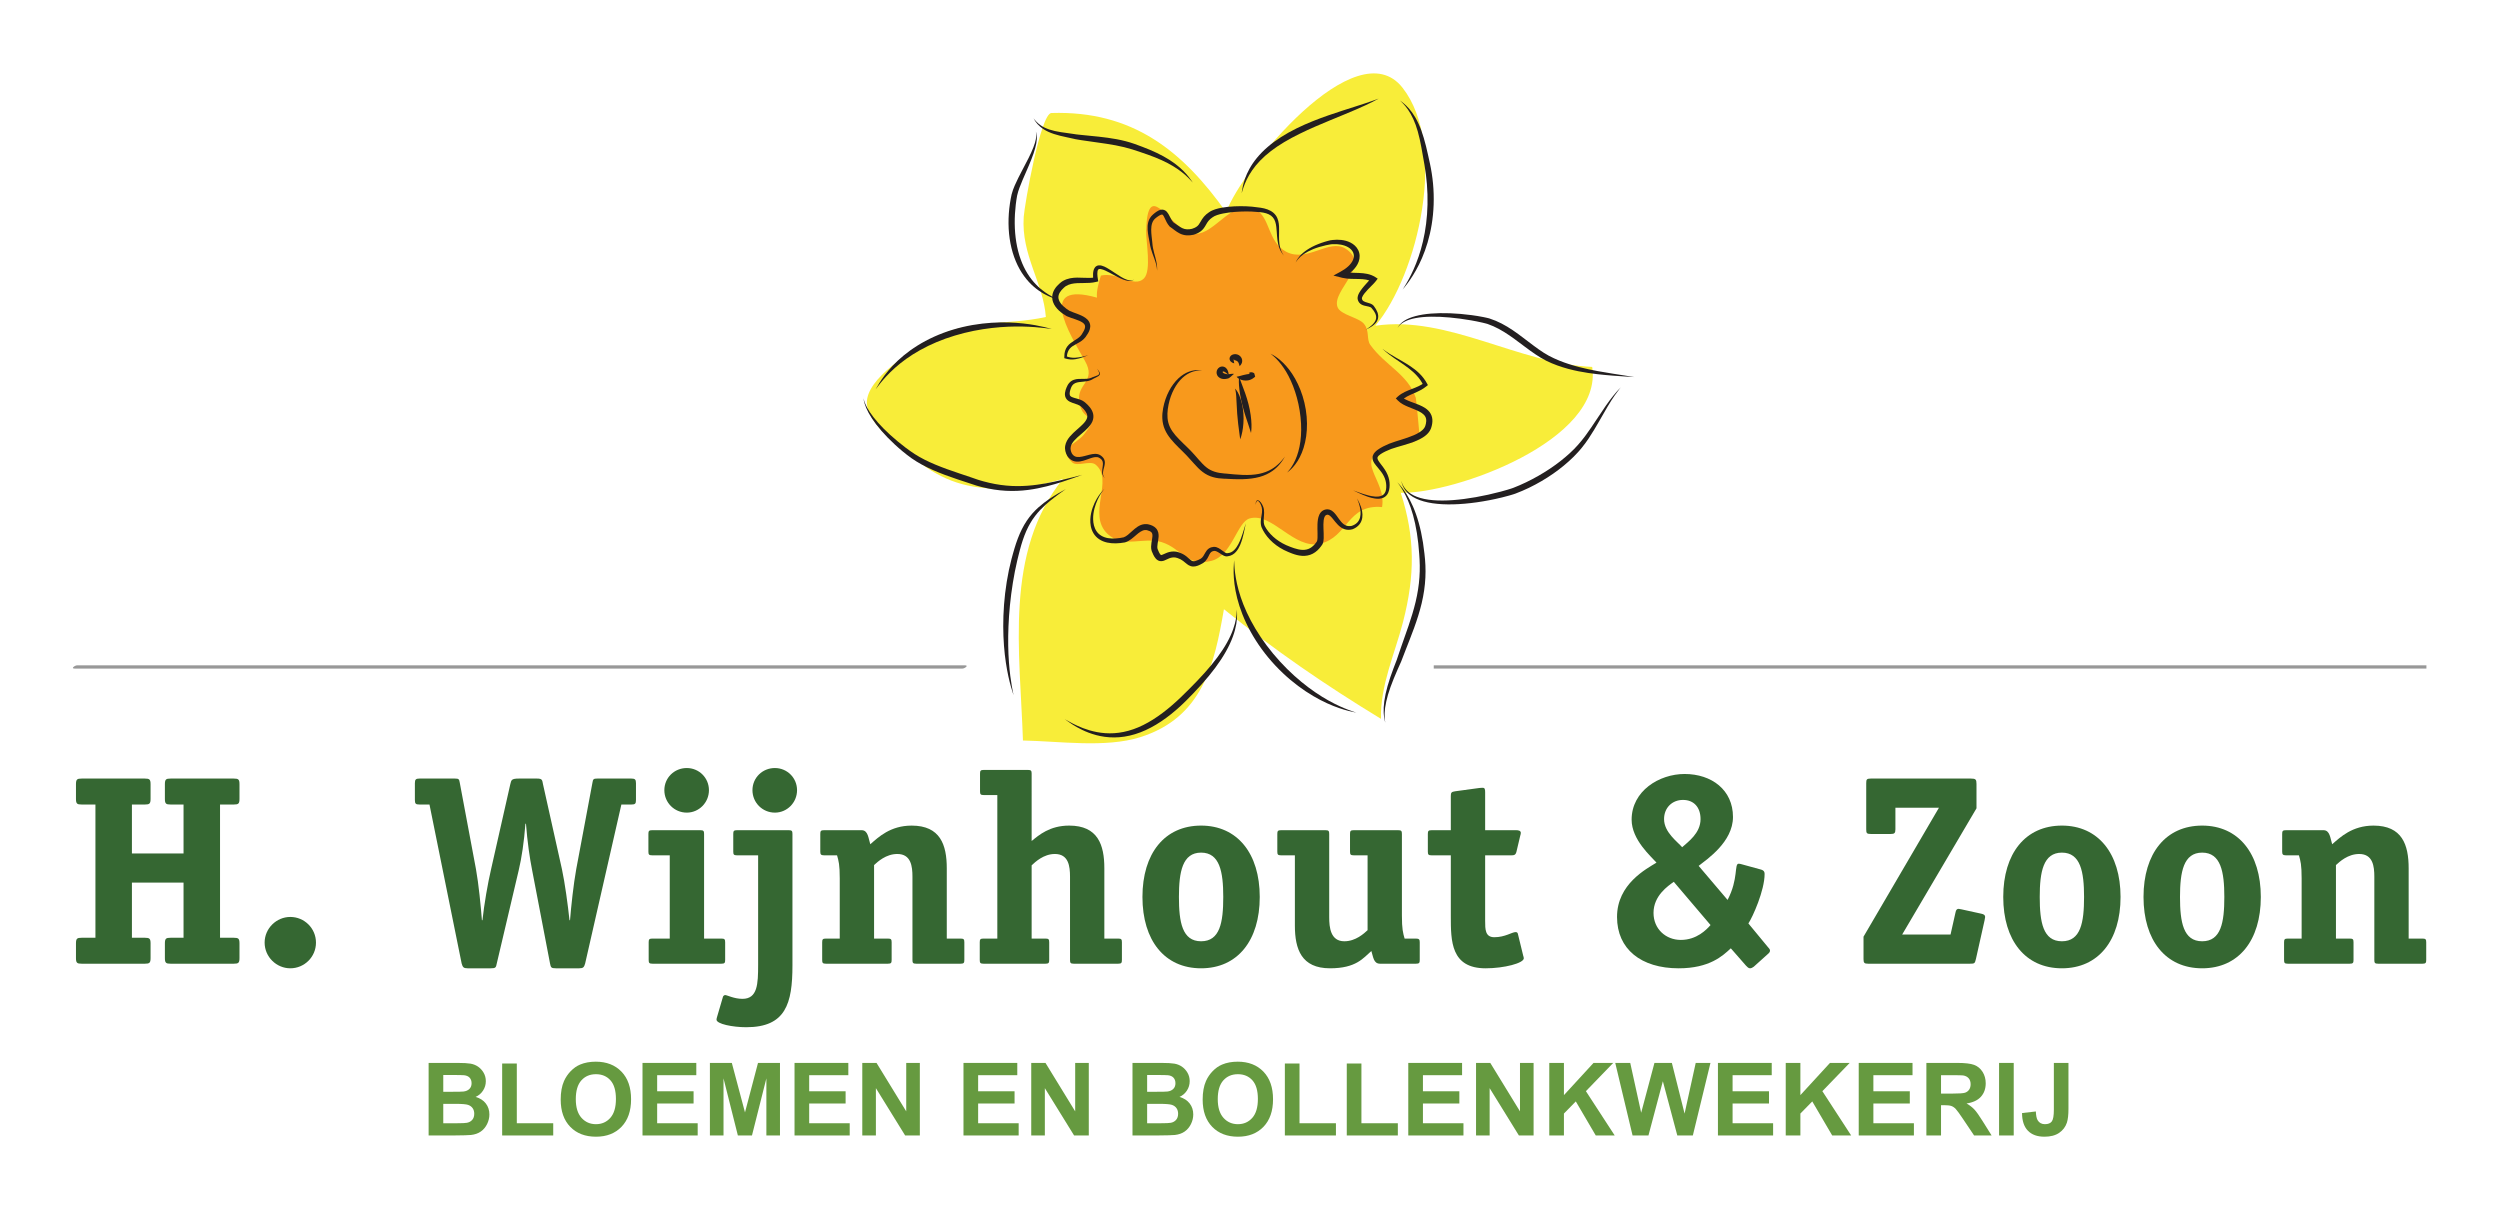 <?xml version="1.0" encoding="UTF-8" standalone="no"?>
<svg
   xmlns:dc="http://purl.org/dc/elements/1.1/"
   xmlns:cc="http://creativecommons.org/ns#"
   xmlns:rdf="http://www.w3.org/1999/02/22-rdf-syntax-ns#"
   xmlns:svg="http://www.w3.org/2000/svg"
   xmlns="http://www.w3.org/2000/svg"
   xmlns:sodipodi="http://sodipodi.sourceforge.net/DTD/sodipodi-0.dtd"
   xmlns:inkscape="http://www.inkscape.org/namespaces/inkscape"
   inkscape:version="1.0 (4035a4fb49, 2020-05-01)"
   sodipodi:docname="logo_hwijnhout_outline.svg"
   viewBox="0 0 1028.198 497.422"
   height="497.422"
   width="1028.198"
   id="svg2"
   version="1.1">
  <defs
     id="defs6">
    <clipPath
       id="clipPath16"
       clipPathUnits="userSpaceOnUse">
      <path
         id="path14"
         d="M 0,595.28 H 841.89 V 0 H 0 Z" />
    </clipPath>
  </defs>
  <sodipodi:namedview
     inkscape:current-layer="g12"
     inkscape:window-maximized="1"
     inkscape:window-y="-8"
     inkscape:window-x="-8"
     inkscape:window-height="1009"
     inkscape:window-width="1920"
     inkscape:cy="401.71892"
     inkscape:cx="507.47808"
     inkscape:zoom="1.0608453"
     fit-margin-bottom="30"
     fit-margin-right="30"
     fit-margin-left="30"
     fit-margin-top="30"
     inkscape:lockguides="true"
     showgrid="false"
     inkscape:document-rotation="0"
     inkscape:deskcolor="#d1d1d1"
     inkscape:pagecheckerboard="0"
     inkscape:pageopacity="0.0"
     inkscape:showpageshadow="2"
     borderopacity="0.25"
     bordercolor="#000000"
     pagecolor="#ffffff"
     id="namedview4" />
  <g
     transform="matrix(1.333,0,0,-1.333,-53.782,790.522)"
     inkscape:label="logo_hwijnhout_outline"
     inkscape:groupmode="layer"
     id="g8">
    <g
       id="g10">
      <g
         clip-path="url(#clipPath16)"
         id="g12">
        <g
           transform="translate(355.962,364.566)"
           id="g18">
          <path
             id="path20"
             style="fill:#f8ed39;fill-opacity:1;fill-rule:nonzero;stroke:none"
             d="M 0,0 C -0.875,27.242 -5.902,58.183 12.376,80.754 6.364,78.949 0.419,77.633 -5.9,77.641 c -11.104,0.012 -18.541,2.164 -27.258,9.109 -4.515,3.599 -14.903,10.897 -15.002,17.411 -0.116,7.638 13.553,15.779 19.302,19.257 11.198,6.772 23.819,4.535 35.924,7.254 -0.745,10.441 -7.641,19.097 -6.824,30.897 0.258,3.706 5.165,31.936 8.555,32.039 25.037,0.768 40.457,-11.669 53.902,-30.616 4.813,13.372 40.093,56.643 54.41,38.423 14.006,-17.822 4.915,-57.476 -8.359,-73.436 22.358,3.272 44.318,-11.766 66.887,-12.712 3.494,-22.681 -42.363,-39.188 -59.065,-38.843 4.43,-13.73 4.425,-25.447 0.695,-39.879 -2.584,-9.993 -7.01,-19.374 -6.805,-29.859 C 93.086,17.256 77.729,27.817 62.012,40.507 59.065,23.503 55.54,7.135 36.143,1.013 25.499,-2.345 11.107,-0.202 0,0" />
        </g>
        <g
           transform="translate(382.057,428.317)"
           id="g22">
          <path
             id="path24"
             style="fill:#f8991c;fill-opacity:1;fill-rule:nonzero;stroke:none"
             d="m 0,0 c -6.42,6.134 2.083,16.604 -3.668,21.362 -1.717,1.421 -5.688,-0.742 -7.221,0.691 -4.645,4.343 1.263,5.668 3.506,8.494 5.882,7.417 -0.431,3.04 -1.378,10.371 -0.718,5.548 5.415,6.043 1.798,12.453 -4.898,8.68 -14.968,24.776 3.702,19.516 -0.214,2.115 0.621,4.817 1.219,6.813 5.242,1.183 10.25,-3.908 13.265,-0.901 2.429,2.427 0.59,11.494 0.69,14.764 0.482,15.907 6.581,2.225 13.131,-0.566 3.059,-1.303 5.811,0.518 8.586,2.72 3.765,2.989 7.571,6.679 12.231,4.217 4.293,-2.269 3.597,-9.913 9.255,-12.883 6.53,-3.426 13.268,4.114 18.268,0.982 8.239,-5.165 -4.208,-12.802 -2.446,-17.988 0.854,-2.517 6.533,-3.206 8.195,-5.253 1.792,-2.205 0.695,-4.744 1.962,-6.5 4.603,-6.391 11.606,-9.024 14.02,-16.323 0.16,-0.474 1.148,-11.508 1.143,-11.521 C 94.046,26.212 91.715,29.113 87,27.326 74.945,22.759 86.223,17.027 84.706,8.269 73.905,9.239 74.218,-1.044 65.605,-3.03 57.506,-4.896 50.873,6.685 43.886,4.775 39.964,3.704 38.418,-6.75 32.002,-8.338 24.432,-10.211 22.774,-4.401 16.672,-2.533 11.151,-0.843 4.788,-4.576 0,0" />
        </g>
        <g
           transform="translate(436.796,452.187)"
           id="g26">
          <path
             id="path28"
             style="fill:#231f20;fill-opacity:1;fill-rule:nonzero;stroke:none"
             d="m 0,0 c -0.015,0.012 -0.405,-0.883 -1.513,-2.259 -0.562,-0.68 -1.322,-1.47 -2.363,-2.202 -1.037,-0.734 -2.361,-1.393 -3.916,-1.825 -1.549,-0.437 -3.305,-0.652 -5.171,-0.706 -0.932,-0.028 -1.895,-0.017 -2.883,0.017 l -1.496,0.066 -0.762,0.045 -0.147,0.008 -0.199,0.002 -0.399,0.012 c -1.071,0.038 -2.19,0.156 -3.323,0.476 -1.126,0.31 -2.258,0.863 -3.228,1.612 -0.979,0.74 -1.799,1.62 -2.582,2.488 -0.783,0.87 -1.541,1.744 -2.345,2.586 -0.402,0.423 -0.798,0.821 -1.22,1.229 l -1.254,1.232 c -0.826,0.826 -1.642,1.666 -2.384,2.575 -0.743,0.908 -1.409,1.906 -1.876,2.995 -0.47,1.085 -0.716,2.244 -0.768,3.353 -0.058,1.111 0.056,2.174 0.241,3.174 0.188,0.997 0.434,1.949 0.748,2.844 0.624,1.792 1.465,3.362 2.431,4.653 0.96,1.292 2.056,2.295 3.138,2.976 1.083,0.685 2.143,1.037 3.017,1.194 0.876,0.159 1.567,0.139 2.025,0.105 0.46,-0.037 0.698,-0.086 0.698,-0.082 0,-0.004 -0.242,0.016 -0.701,0 -0.455,-0.019 -1.13,-0.076 -1.954,-0.315 -0.821,-0.236 -1.787,-0.669 -2.74,-1.401 -0.952,-0.728 -1.89,-1.747 -2.696,-3.022 -0.806,-1.273 -1.493,-2.797 -1.97,-4.501 -0.454,-1.7 -0.795,-3.615 -0.626,-5.509 0.087,-0.946 0.328,-1.876 0.745,-2.759 0.414,-0.883 1.003,-1.72 1.697,-2.531 0.693,-0.812 1.484,-1.6 2.303,-2.399 l 1.256,-1.21 c 0.424,-0.405 0.863,-0.844 1.279,-1.282 1.692,-1.744 3.074,-3.667 4.663,-4.947 1.569,-1.294 3.542,-1.774 5.517,-1.921 l 0.368,-0.026 0.183,-0.011 0.236,-0.022 0.748,-0.077 1.466,-0.14 c 0.961,-0.087 1.897,-0.15 2.795,-0.179 1.797,-0.058 3.465,0.032 4.945,0.33 1.484,0.293 2.77,0.798 3.813,1.403 1.049,0.603 1.856,1.288 2.469,1.894 C -0.518,-0.831 -0.012,0.015 0,0" />
        </g>
        <g
           transform="translate(421.371,473.139)"
           id="g30">
          <path
             id="path32"
             style="fill:#231f20;fill-opacity:1;fill-rule:nonzero;stroke:none"
             d="m 0,0 c -0.003,-0.001 0.19,-0.136 0.448,-0.475 0.259,-0.336 0.577,-0.869 0.872,-1.559 0.594,-1.38 1.121,-3.375 1.285,-5.6 0.167,-2.23 -0.052,-4.259 -0.339,-5.703 -0.286,-1.452 -0.647,-2.308 -0.647,-2.306 l -0.31,2.337 C 1.115,-11.879 0.855,-9.928 0.695,-7.779 0.535,-5.629 0.5,-3.68 0.392,-2.267 0.338,-1.561 0.265,-0.993 0.178,-0.603 0.095,-0.213 -0.003,-0.001 0,0" />
        </g>
        <g
           transform="translate(419.434,477.297)"
           id="g34">
          <path
             id="path36"
             style="fill:#231f20;fill-opacity:1;fill-rule:nonzero;stroke:none"
             d="M 0,0 -0.29,0.274 C -0.47,0.445 -0.738,0.693 -1.062,0.903 -1.223,1.003 -1.401,1.094 -1.559,1.126 -1.719,1.161 -1.831,1.118 -1.842,1.064 -1.863,0.987 -1.848,0.835 -1.82,0.831 -1.829,0.811 -1.695,0.644 -1.41,0.532 -1.137,0.416 -0.792,0.339 -0.465,0.281 l 0.036,-0.007 0.027,0.008 C -0.48,0.262 -0.416,0.245 -0.366,0.245 -0.311,0.243 -0.241,0.247 -0.175,0.254 -0.036,0.27 0.107,0.291 0.244,0.313 0.516,0.353 0.769,0.389 0.979,0.406 1.403,0.451 1.663,0.375 1.652,0.365 1.643,0.373 1.449,0.252 1.162,-0.025 1.018,-0.161 0.842,-0.33 0.623,-0.515 0.514,-0.607 0.396,-0.705 0.253,-0.803 0.177,-0.853 0.099,-0.902 0.002,-0.953 -0.1,-0.999 -0.193,-1.06 -0.441,-1.079 h 0.063 c -0.404,-0.099 -0.872,-0.174 -1.434,-0.097 -0.278,0.04 -0.587,0.124 -0.901,0.299 -0.31,0.176 -0.638,0.464 -0.834,0.876 -0.287,0.582 -0.223,1.271 0.066,1.761 0.278,0.499 0.814,0.857 1.366,0.898 0.556,0.048 0.99,-0.193 1.255,-0.424 0.271,-0.24 0.426,-0.495 0.54,-0.726 0.216,-0.46 0.267,-0.842 0.301,-1.102 C 0.009,0.145 -0.001,-0.001 0,0" />
        </g>
        <g
           transform="translate(422.793,480.077)"
           id="g38">
          <path
             id="path40"
             style="fill:#231f20;fill-opacity:1;fill-rule:nonzero;stroke:none"
             d="M 0,0 C -0.009,-0.008 -0.066,0.456 -0.277,0.953 -0.382,1.195 -0.545,1.414 -0.719,1.528 -0.889,1.644 -1.064,1.704 -1.269,1.771 -1.471,1.846 -1.69,1.828 -1.665,1.935 -1.647,2 -1.675,2.137 -1.743,2.101 -1.797,2.071 -1.822,1.949 -1.817,1.828 c 0.034,-0.516 0.22,-0.969 0.202,-0.961 -0.004,0.001 -0.109,0.012 -0.292,0.071 -0.185,0.064 -0.448,0.151 -0.741,0.413 -0.143,0.132 -0.306,0.313 -0.396,0.629 -0.044,0.16 -0.059,0.359 -0.012,0.574 0.048,0.213 0.167,0.427 0.314,0.587 0.304,0.323 0.669,0.465 1.01,0.527 0.346,0.059 0.687,0.034 1.014,-0.064 C -0.06,3.415 0.479,2.894 0.686,2.328 0.904,1.759 0.814,1.246 0.682,0.908 0.385,0.221 -0.012,0.011 0,0" />
        </g>
        <g
           transform="translate(421.883,476.818)"
           id="g42">
          <path
             id="path44"
             style="fill:#231f20;fill-opacity:1;fill-rule:nonzero;stroke:none"
             d="M 0,0 C 0.005,-0.008 0.436,0.042 1.021,0.215 1.612,0.378 2.38,0.609 3.195,0.747 3.712,0.836 4.196,0.881 4.625,0.933 L 4.207,0.294 C 4.249,0.437 4.294,0.572 4.341,0.701 L 4.506,0.27 C 4.417,0.84 3.683,1.118 3.724,1.129 3.728,1.125 3.851,1.215 4.113,1.306 4.246,1.349 4.425,1.386 4.652,1.366 4.881,1.345 5.144,1.252 5.383,1.1 L 5.424,1.073 5.548,0.667 C 5.587,0.537 5.626,0.399 5.662,0.253 L 5.724,-0.006 5.241,-0.385 C 4.783,-0.744 4.177,-1.029 3.517,-1.14 2.474,-1.316 1.521,-1.059 0.891,-0.734 0.25,-0.412 -0.013,0.005 0,0" />
        </g>
        <g
           transform="translate(426.328,459.456)"
           id="g46">
          <path
             id="path48"
             style="fill:#231f20;fill-opacity:1;fill-rule:nonzero;stroke:none"
             d="m 0,0 c -0.003,0.002 -0.281,0.978 -0.795,2.494 -0.508,1.522 -1.237,3.597 -1.843,5.962 -0.606,2.362 -0.952,4.577 -1.065,6.215 -0.061,0.819 -0.061,1.491 -0.027,1.956 0.032,0.465 0.109,0.713 0.105,0.713 0.002,0 0.047,-0.252 0.193,-0.677 0.141,-0.428 0.373,-1.035 0.662,-1.784 0.577,-1.498 1.381,-3.566 1.99,-5.95 C -0.17,6.548 0.105,4.302 0.148,2.659 0.199,1.011 -0.002,-0.004 0,0" />
        </g>
        <g
           transform="translate(437.483,447.243)"
           id="g50">
          <path
             id="path52"
             style="fill:#231f20;fill-opacity:1;fill-rule:nonzero;stroke:none"
             d="m 0,0 c -0.009,0.005 0.407,0.419 1.017,1.26 0.605,0.839 1.377,2.127 1.993,3.842 0.624,1.71 1.086,3.837 1.248,6.227 0.167,2.39 0.041,5.037 -0.399,7.77 -0.867,5.477 -2.869,10.204 -4.947,13.213 -2.066,3.043 -4.087,4.348 -4.053,4.361 -0.005,-0.004 0.533,-0.232 1.422,-0.807 0.886,-0.576 2.115,-1.53 3.386,-2.964 1.271,-1.429 2.576,-3.333 3.66,-5.631 C 4.411,24.98 5.286,22.299 5.751,19.403 6.218,16.509 6.225,13.681 5.865,11.157 5.509,8.634 4.774,6.423 3.887,4.717 3.01,3.001 1.995,1.803 1.241,1.064 0.481,0.324 -0.009,0.005 0,0" />
        </g>
        <g
           transform="translate(436.465,514.177)"
           id="g54">
          <path
             id="path56"
             style="fill:#231f20;fill-opacity:1;fill-rule:nonzero;stroke:none"
             d="m 0,0 c 0.009,0.006 -0.337,0.33 -0.799,1.084 -0.463,0.749 -0.962,1.99 -1.172,3.634 -0.113,0.818 -0.168,1.728 -0.234,2.701 -0.069,0.968 -0.134,2.02 -0.453,3.016 -0.309,0.996 -0.974,1.837 -2,2.306 -1.022,0.485 -2.291,0.669 -3.617,0.726 h 0.002 l -0.053,0.006 c -2.112,0.214 -4.457,0.187 -6.858,0.003 -1.199,-0.1 -2.426,-0.247 -3.63,-0.493 -0.601,-0.124 -1.198,-0.273 -1.765,-0.465 -0.558,-0.192 -1.106,-0.439 -1.472,-0.732 l -0.026,-0.017 -0.032,-0.024 c -0.415,-0.284 -0.784,-0.601 -1.094,-0.969 -0.318,-0.368 -0.57,-0.79 -0.857,-1.306 -0.183,-0.315 -0.385,-0.668 -0.645,-1.014 -0.256,-0.347 -0.578,-0.678 -0.928,-0.946 -0.707,-0.542 -1.479,-0.846 -2.21,-1.066 l -0.041,-0.012 -0.032,-0.006 c -0.668,-0.14 -1.368,-0.224 -2.092,-0.173 -0.716,0.048 -1.444,0.246 -2.073,0.553 -1.266,0.628 -2.117,1.478 -3.005,2.049 l -0.097,0.06 -0.066,0.074 c -0.75,0.817 -1.143,1.754 -1.506,2.537 -0.177,0.388 -0.356,0.753 -0.526,0.957 -0.085,0.099 -0.146,0.143 -0.19,0.164 -0.043,0.02 -0.114,0.032 -0.229,0.016 -0.241,-0.035 -0.573,-0.196 -0.884,-0.391 -0.156,-0.098 -0.312,-0.203 -0.467,-0.316 -0.149,-0.108 -0.302,-0.228 -0.466,-0.357 -0.538,-0.409 -0.91,-0.958 -1.123,-1.59 -0.424,-1.278 -0.292,-2.721 -0.165,-4.025 l 0.212,-1.922 c 0.032,-0.32 0.048,-0.61 0.083,-0.891 0.034,-0.281 0.078,-0.559 0.129,-0.828 0.209,-1.077 0.501,-2.043 0.725,-2.897 0.225,-0.854 0.388,-1.599 0.469,-2.214 0.165,-1.228 0.048,-1.895 0.063,-1.894 -0.011,-0.003 0.022,0.676 -0.259,1.86 -0.141,0.591 -0.37,1.3 -0.672,2.122 -0.295,0.825 -0.677,1.762 -0.984,2.869 -0.08,0.277 -0.148,0.565 -0.209,0.864 -0.063,0.299 -0.103,0.612 -0.156,0.901 l -0.354,1.896 c -0.116,0.666 -0.229,1.37 -0.275,2.124 -0.044,0.75 -0.028,1.56 0.2,2.399 0.221,0.834 0.714,1.683 1.436,2.293 0.147,0.126 0.306,0.269 0.481,0.409 0.17,0.139 0.346,0.273 0.536,0.404 0.38,0.256 0.791,0.521 1.385,0.663 0.295,0.065 0.668,0.08 1.029,-0.044 0.365,-0.12 0.652,-0.352 0.856,-0.573 0.4,-0.454 0.604,-0.888 0.816,-1.291 0.401,-0.804 0.773,-1.537 1.297,-2.063 l -0.164,0.135 c 1.058,-0.651 1.944,-1.445 2.855,-1.851 0.892,-0.419 1.89,-0.438 2.986,-0.184 l -0.073,-0.02 c 0.606,0.188 1.164,0.434 1.591,0.767 0.428,0.33 0.723,0.768 1.076,1.401 0.284,0.503 0.628,1.089 1.069,1.598 0.441,0.514 0.957,0.949 1.49,1.302 l -0.06,-0.042 c 0.69,0.523 1.383,0.788 2.058,1.015 0.679,0.219 1.347,0.371 2.007,0.492 1.32,0.238 2.609,0.356 3.867,0.419 2.519,0.11 4.899,0.039 7.167,-0.307 l -0.049,0.005 c 1.423,-0.14 2.835,-0.403 4.077,-1.083 0.616,-0.341 1.17,-0.803 1.575,-1.357 0.408,-0.552 0.656,-1.171 0.802,-1.762 0.285,-1.19 0.256,-2.278 0.249,-3.261 C -1.487,6.456 -1.508,5.566 -1.467,4.765 -1.402,3.161 -1.046,1.933 -0.67,1.153 -0.298,0.369 0.009,0.005 0,0" />
        </g>
        <g
           transform="translate(376.094,483.425)"
           id="g58">
          <path
             id="path60"
             style="fill:#231f20;fill-opacity:1;fill-rule:nonzero;stroke:none"
             d="m 0,0 c -0.002,0.004 -0.625,-0.247 -1.792,-0.656 -0.585,-0.197 -1.314,-0.435 -2.217,-0.569 -0.892,-0.135 -1.983,-0.12 -3.115,0.243 l -0.244,0.08 -0.004,0.286 c -0.006,0.699 0.051,1.47 0.34,2.259 0.28,0.787 0.862,1.541 1.574,2.084 0.703,0.554 1.483,0.959 2.162,1.441 0.683,0.478 1.245,1.042 1.601,1.775 l 0.007,0.014 0.032,0.051 c 0.379,0.598 0.692,1.27 0.698,1.822 0.003,0.274 -0.065,0.494 -0.208,0.711 -0.142,0.213 -0.373,0.426 -0.668,0.615 -0.59,0.382 -1.362,0.674 -2.17,0.953 -0.816,0.285 -1.678,0.539 -2.594,0.943 l -0.034,0.016 -0.051,0.028 c -0.811,0.471 -1.607,1.018 -2.343,1.701 -0.726,0.684 -1.421,1.517 -1.817,2.608 -0.319,0.864 -0.352,1.884 -0.076,2.76 0.268,0.881 0.758,1.607 1.296,2.205 0.268,0.303 0.555,0.575 0.845,0.829 0.141,0.122 0.305,0.258 0.45,0.367 l 0.101,0.081 0.055,0.04 0.071,0.052 0.017,0.011 0.032,0.02 0.258,0.159 c 0.701,0.407 1.464,0.674 2.207,0.823 1.5,0.297 2.896,0.204 4.174,0.157 1.279,-0.055 2.47,-0.082 3.549,0.122 L 1.583,23.235 c -0.07,0.631 -0.109,1.26 -0.082,1.9 0.019,0.321 0.055,0.645 0.134,0.977 0.082,0.33 0.206,0.685 0.467,1.01 0.251,0.334 0.686,0.566 1.07,0.611 0.388,0.052 0.72,-0.006 1.016,-0.082 0.589,-0.161 1.071,-0.408 1.524,-0.654 0.903,-0.501 1.673,-1.03 2.392,-1.508 0.716,-0.479 1.375,-0.913 1.982,-1.275 1.211,-0.728 2.263,-1.146 3.02,-1.136 0.76,0.008 1.092,0.358 1.089,0.335 -0.002,0.003 -0.071,-0.074 -0.237,-0.187 -0.168,-0.11 -0.448,-0.245 -0.846,-0.291 -0.797,-0.105 -1.954,0.217 -3.26,0.836 -1.317,0.598 -2.82,1.542 -4.571,2.361 C 4.845,26.327 4.386,26.509 3.944,26.59 3.728,26.631 3.517,26.639 3.366,26.603 3.211,26.563 3.137,26.504 3.056,26.387 2.886,26.145 2.81,25.625 2.821,25.105 2.832,24.576 2.899,24.01 2.998,23.431 l 0.105,-0.628 -0.66,-0.168 c -2.545,-0.646 -5.268,-0.073 -7.65,-0.619 -0.59,-0.139 -1.145,-0.355 -1.647,-0.664 L -7.041,21.231 -7.063,21.216 -7.075,21.207 -7.08,21.205 -7.083,21.203 c -0.054,-0.038 0.068,0.048 0.054,0.039 L -7.08,21.199 -7.183,21.116 c -0.132,-0.108 -0.239,-0.2 -0.363,-0.311 -0.24,-0.216 -0.465,-0.44 -0.667,-0.677 -0.411,-0.47 -0.726,-0.984 -0.879,-1.505 -0.153,-0.521 -0.136,-1.044 0.056,-1.576 0.236,-0.668 0.728,-1.308 1.315,-1.865 0.59,-0.562 1.272,-1.052 1.985,-1.486 l -0.085,0.044 c 0.74,-0.346 1.588,-0.627 2.426,-0.946 0.842,-0.326 1.704,-0.664 2.525,-1.236 0.405,-0.289 0.81,-0.657 1.109,-1.151 C 0.541,9.913 0.675,9.294 0.631,8.752 0.534,7.658 0.032,6.875 -0.439,6.185 L -0.402,6.25 C -0.935,5.288 -1.773,4.564 -2.581,4.082 -3.392,3.587 -4.17,3.248 -4.794,2.822 -5.424,2.405 -5.885,1.895 -6.167,1.284 -6.449,0.676 -6.567,0.003 -6.618,-0.637 l -0.248,0.365 c 0.982,-0.415 1.958,-0.528 2.815,-0.489 0.858,0.039 1.598,0.193 2.197,0.323 z" />
        </g>
        <g
           transform="translate(381.2,445.519)"
           id="g62">
          <path
             id="path64"
             style="fill:#231f20;fill-opacity:1;fill-rule:nonzero;stroke:none"
             d="m 0,0 c 0,0.003 -0.086,0.074 -0.23,0.24 -0.142,0.164 -0.338,0.439 -0.464,0.856 -0.129,0.416 -0.144,0.965 -0.068,1.574 0.063,0.606 0.235,1.299 0.19,1.998 C -0.597,5.014 -0.697,5.346 -0.904,5.622 -1.013,5.759 -1.14,5.887 -1.294,6 -1.369,6.058 -1.454,6.114 -1.532,6.159 L -1.812,6.32 C -2.448,6.662 -3.368,6.476 -4.331,6.153 -5.305,5.839 -6.342,5.357 -7.646,5.146 -8.294,5.049 -9.056,5.041 -9.801,5.341 c -0.751,0.292 -1.357,0.885 -1.764,1.512 l -0.003,0.002 -0.028,0.051 c -0.478,0.841 -0.804,1.957 -0.604,3.085 0.19,1.126 0.794,2.072 1.449,2.849 1.325,1.555 2.966,2.69 4.219,4.03 0.397,0.429 0.735,0.872 0.933,1.306 0.203,0.435 0.258,0.837 0.179,1.256 -0.158,0.85 -0.91,1.747 -1.707,2.475 l -0.163,0.146 -0.126,0.109 c -0.084,0.067 -0.174,0.13 -0.271,0.188 -0.197,0.12 -0.419,0.225 -0.658,0.322 -0.479,0.194 -1.018,0.345 -1.583,0.543 -0.556,0.206 -1.201,0.436 -1.753,1.025 -0.266,0.291 -0.461,0.677 -0.543,1.046 -0.081,0.37 -0.078,0.718 -0.04,1.035 0.083,0.629 0.275,1.163 0.48,1.654 0.192,0.483 0.476,1.022 0.864,1.441 0.386,0.431 0.888,0.749 1.391,0.921 0.502,0.177 0.99,0.241 1.444,0.268 0.909,0.047 1.703,-0.011 2.42,0.037 0.718,0.041 1.351,0.189 1.867,0.472 l 0.025,0.015 0.002,10e-4 c 0.641,0.261 1.242,0.401 1.667,0.628 0.212,0.115 0.348,0.261 0.372,0.449 0.024,0.188 -0.031,0.382 -0.092,0.545 -0.278,0.656 -0.539,0.969 -0.526,0.973 -0.01,-0.011 0.289,-0.267 0.665,-0.911 0.087,-0.163 0.18,-0.362 0.184,-0.623 0.01,-0.273 -0.192,-0.549 -0.426,-0.704 -0.472,-0.326 -1.042,-0.524 -1.619,-0.842 l 0.029,0.015 c -0.556,-0.396 -1.286,-0.648 -2.059,-0.769 -0.774,-0.132 -1.602,-0.151 -2.406,-0.27 -0.808,-0.117 -1.556,-0.385 -2.009,-0.996 -0.238,-0.311 -0.402,-0.667 -0.548,-1.126 -0.151,-0.442 -0.27,-0.898 -0.294,-1.311 -0.018,-0.423 0.068,-0.708 0.274,-0.895 0.207,-0.208 0.636,-0.385 1.135,-0.53 0.502,-0.15 1.074,-0.279 1.679,-0.49 0.303,-0.106 0.616,-0.236 0.93,-0.409 0.158,-0.086 0.312,-0.186 0.465,-0.297 l 0.114,-0.088 0.103,-0.084 0.173,-0.145 c 0.494,-0.422 0.96,-0.875 1.391,-1.427 0.421,-0.55 0.815,-1.207 0.991,-2.012 0.183,-0.802 0.051,-1.709 -0.281,-2.423 -0.331,-0.725 -0.793,-1.304 -1.269,-1.821 -0.737,-0.792 -1.516,-1.434 -2.244,-2.061 -0.731,-0.625 -1.424,-1.229 -1.993,-1.865 -0.568,-0.633 -0.99,-1.299 -1.126,-1.963 -0.146,-0.662 -0.006,-1.351 0.324,-2.022 l -0.031,0.052 c 0.268,-0.456 0.594,-0.796 0.991,-0.982 0.392,-0.193 0.882,-0.243 1.398,-0.2 1.041,0.087 2.11,0.465 3.172,0.717 0.533,0.127 1.073,0.234 1.636,0.242 0.553,0.013 1.155,-0.105 1.632,-0.42 l 0.295,-0.21 C -0.965,6.772 -0.87,6.696 -0.777,6.609 -0.588,6.438 -0.426,6.241 -0.295,6.025 -0.03,5.593 0.051,5.096 0.032,4.677 -0.012,3.83 -0.273,3.184 -0.398,2.606 -0.541,2.032 -0.588,1.534 -0.521,1.135 -0.456,0.735 -0.307,0.446 -0.191,0.268 -0.076,0.085 0.002,0.003 0,0" />
        </g>
        <g
           transform="translate(424.734,431.588)"
           id="g66">
          <path
             id="path68"
             style="fill:#231f20;fill-opacity:1;fill-rule:nonzero;stroke:none"
             d="m 0,0 -0.66,-3.124 c -0.236,-1 -0.526,-2.234 -1.111,-3.61 -0.303,-0.682 -0.681,-1.408 -1.273,-2.077 -0.575,-0.663 -1.464,-1.258 -2.523,-1.365 l 0.1,0.02 c -0.275,-0.09 -0.565,-0.08 -0.807,-0.024 -0.248,0.055 -0.458,0.146 -0.652,0.243 -0.387,0.2 -0.72,0.43 -1.045,0.646 -0.326,0.215 -0.646,0.425 -0.966,0.573 -0.308,0.153 -0.644,0.228 -0.855,0.198 -0.729,-0.107 -1.102,-0.407 -1.47,-1.155 -0.187,-0.363 -0.372,-0.8 -0.647,-1.242 -0.271,-0.447 -0.648,-0.891 -1.112,-1.229 l -0.016,-0.012 -0.03,-0.021 c -0.582,-0.358 -1.193,-0.711 -1.941,-0.963 -0.377,-0.12 -0.798,-0.215 -1.273,-0.201 -0.471,0.01 -0.972,0.174 -1.354,0.399 -0.765,0.467 -1.218,0.97 -1.739,1.338 -0.507,0.378 -1.043,0.66 -1.644,0.856 -0.149,0.05 -0.305,0.092 -0.456,0.129 l -0.241,0.055 -0.066,0.013 -0.015,0.005 -0.011,10e-4 h -0.001 c -0.019,0.004 0.136,-0.023 0.068,-0.012 l -0.028,0.003 -0.111,0.013 c -0.296,0.025 -0.587,0.018 -0.877,-0.027 -0.589,-0.087 -1.14,-0.334 -1.838,-0.674 -0.358,-0.157 -0.746,-0.388 -1.41,-0.446 -0.326,-0.029 -0.725,0.045 -1.036,0.204 -0.314,0.161 -0.543,0.367 -0.727,0.566 -0.354,0.402 -0.569,0.794 -0.766,1.178 -0.196,0.387 -0.355,0.767 -0.502,1.15 l -0.014,0.029 -0.009,0.037 c -0.142,0.465 -0.176,0.925 -0.169,1.347 0.02,0.83 0.18,1.547 0.285,2.204 0.115,0.649 0.178,1.257 0.08,1.667 -0.094,0.393 -0.301,0.631 -0.757,0.868 -0.215,0.11 -0.492,0.203 -0.748,0.271 l -0.229,0.057 -0.015,0.003 c -0.013,0.002 0.088,-0.018 0.044,-0.009 h -0.002 -0.005 l -0.022,0.004 -0.044,0.008 -0.089,0.011 c -0.113,0.013 -0.229,0.016 -0.344,0.008 -0.916,-0.03 -1.88,-0.773 -2.813,-1.582 -0.475,-0.406 -0.958,-0.837 -1.498,-1.237 -0.541,-0.394 -1.155,-0.772 -1.878,-0.984 l -0.051,-0.014 -0.027,-0.004 c -1.836,-0.322 -3.695,-0.429 -5.456,-0.037 -0.872,0.195 -1.717,0.53 -2.448,1.018 -0.732,0.485 -1.335,1.128 -1.759,1.831 -0.855,1.422 -1.034,2.97 -0.981,4.309 0.061,1.353 0.359,2.558 0.719,3.6 0.735,2.093 1.717,3.553 2.436,4.482 0.733,0.93 1.208,1.351 1.205,1.356 0.003,-0.005 -0.428,-0.476 -1.061,-1.457 -0.624,-0.982 -1.453,-2.498 -2.001,-4.556 -0.267,-1.026 -0.463,-2.189 -0.431,-3.433 0.032,-1.235 0.302,-2.582 1.065,-3.684 0.752,-1.114 2.031,-1.858 3.532,-2.104 1.502,-0.262 3.176,-0.107 4.868,0.257 l -0.077,-0.019 c 0.888,0.291 1.751,1.12 2.691,1.978 0.48,0.431 0.986,0.885 1.6,1.289 0.613,0.402 1.376,0.761 2.243,0.821 0.216,0.018 0.431,0.014 0.645,-0.004 l 0.159,-0.017 0.08,-0.012 0.04,-0.005 0.082,-0.017 0.254,-0.057 c 0.387,-0.093 0.752,-0.21 1.139,-0.393 0.377,-0.184 0.77,-0.437 1.101,-0.807 0.333,-0.365 0.568,-0.843 0.677,-1.299 0.207,-0.93 0.068,-1.715 -0.038,-2.419 -0.115,-0.705 -0.246,-1.356 -0.256,-1.925 -0.005,-0.288 0.022,-0.545 0.085,-0.761 l -0.02,0.066 c 0.132,-0.342 0.269,-0.677 0.422,-0.98 0.146,-0.305 0.319,-0.586 0.472,-0.759 0.075,-0.082 0.139,-0.132 0.166,-0.144 0.027,-0.013 0.017,-0.015 0.07,-0.015 0.1,-0.006 0.409,0.105 0.729,0.259 0.659,0.31 1.488,0.687 2.374,0.795 0.441,0.06 0.889,0.06 1.32,0.012 l 0.162,-0.02 0.039,-0.006 0.091,-0.016 0.018,-0.005 0.066,-0.016 0.292,-0.073 c 0.2,-0.055 0.394,-0.113 0.586,-0.183 0.773,-0.268 1.506,-0.684 2.118,-1.174 0.614,-0.476 1.118,-1.021 1.534,-1.279 0.207,-0.127 0.378,-0.189 0.585,-0.205 0.211,-0.016 0.462,0.02 0.724,0.095 0.535,0.152 1.098,0.435 1.634,0.738 l -0.047,-0.031 c 0.614,0.39 0.955,1.059 1.418,1.904 0.236,0.41 0.555,0.884 1.035,1.216 0.475,0.337 1.03,0.473 1.51,0.514 0.638,0.036 1.116,-0.172 1.531,-0.39 0.405,-0.225 0.744,-0.479 1.065,-0.718 0.319,-0.241 0.616,-0.471 0.899,-0.638 0.287,-0.174 0.539,-0.247 0.69,-0.21 l 0.068,0.019 h 0.029 c 0.793,0.028 1.495,0.412 2.036,0.947 0.548,0.534 0.955,1.177 1.29,1.8 0.659,1.263 1.051,2.458 1.372,3.427 C -0.342,-1.086 -0.013,0.003 0,0" />
        </g>
        <g
           transform="translate(461.69,491.312)"
           id="g70">
          <path
             id="path72"
             style="fill:#231f20;fill-opacity:1;fill-rule:nonzero;stroke:none"
             d="M 0,0 0.522,0.329 C 0.86,0.551 1.359,0.881 1.921,1.388 2.464,1.887 3.137,2.613 3.244,3.594 3.357,4.573 2.754,5.646 1.882,6.621 V 6.618 L 1.848,6.666 C 1.7,6.87 1.392,7.017 0.982,7.12 0.579,7.225 0.11,7.293 -0.403,7.43 -0.9,7.568 -1.523,7.787 -1.984,8.364 c -0.115,0.142 -0.209,0.297 -0.281,0.46 -0.039,0.076 -0.069,0.175 -0.1,0.268 -0.035,0.11 -0.039,0.14 -0.059,0.213 -0.007,0.024 -0.017,0.067 -0.027,0.126 -0.014,0.054 -0.016,0.104 -0.025,0.156 -0.006,0.105 -0.009,0.204 -0.003,0.301 0.01,0.191 0.044,0.369 0.092,0.533 0.192,0.651 0.507,1.154 0.838,1.644 0.334,0.484 0.699,0.938 1.079,1.385 0.38,0.444 0.776,0.879 1.169,1.314 0.382,0.424 0.818,0.887 1.08,1.263 l 0.255,-1.235 c -1.114,0.655 -2.546,0.826 -4.109,0.853 -1.563,0.045 -3.287,-0.053 -5.114,0.365 l -0.394,0.1 -2.351,0.598 2.151,1.167 c 0.882,0.478 1.701,1.024 2.389,1.656 0.691,0.627 1.246,1.346 1.541,2.101 0.297,0.755 0.3,1.523 0.005,2.195 -0.292,0.674 -0.87,1.238 -1.56,1.634 -1.402,0.802 -3.113,0.994 -4.655,0.933 -0.184,-0.007 -0.387,-0.022 -0.591,-0.036 l -0.019,-0.002 c -0.014,-0.002 0.09,0.014 0.042,0.006 l -0.008,-0.002 -0.037,-0.006 -0.071,-0.01 -0.147,-0.025 -0.285,-0.048 c -0.38,-0.068 -0.753,-0.142 -1.116,-0.223 -0.727,-0.159 -1.422,-0.344 -2.073,-0.544 -2.617,-0.794 -4.579,-1.912 -5.709,-2.946 -1.144,-1.035 -1.499,-1.863 -1.513,-1.847 0.015,-0.016 0.249,0.856 1.305,2.054 1.04,1.198 2.955,2.578 5.598,3.631 0.66,0.267 1.363,0.516 2.104,0.74 0.373,0.113 0.757,0.22 1.148,0.32 l 0.295,0.073 0.152,0.035 0.073,0.019 0.037,0.007 0.01,0.003 0.063,0.009 0.019,0.002 c 0.198,0.029 0.394,0.06 0.619,0.082 0.858,0.093 1.754,0.118 2.688,0.009 0.932,-0.112 1.905,-0.343 2.835,-0.824 0.925,-0.472 1.833,-1.225 2.364,-2.314 0.261,-0.539 0.416,-1.15 0.434,-1.765 0.014,-0.613 -0.092,-1.228 -0.295,-1.791 C -2.548,19.868 -3.277,18.925 -4.107,18.147 -4.938,17.363 -5.88,16.73 -6.869,16.19 l -0.2,1.765 0.317,-0.08 c 1.471,-0.345 3.088,-0.294 4.74,-0.367 0.826,-0.036 1.673,-0.104 2.516,-0.284 0.842,-0.18 1.688,-0.488 2.43,-0.958 L 3.73,15.759 3.187,15.032 C 2.954,14.718 2.74,14.5 2.526,14.271 L 1.894,13.626 C 1.479,13.209 1.076,12.808 0.695,12.405 0.314,12.003 -0.044,11.602 -0.359,11.198 -0.672,10.799 -0.945,10.38 -1.075,10.02 -1.106,9.931 -1.126,9.849 -1.139,9.781 -1.142,9.746 -1.145,9.715 -1.145,9.688 c 0.003,-0.013 0,-0.027 0.003,-0.037 -0.002,-0.005 0,-0.024 0.01,-0.064 C -1.123,9.535 -1.107,9.436 -1.1,9.424 -1.091,9.395 -1.089,9.368 -1.072,9.329 -1.049,9.253 -1.011,9.188 -0.972,9.125 -0.816,8.878 -0.475,8.682 -0.06,8.539 0.354,8.391 0.818,8.288 1.293,8.123 1.532,8.039 1.774,7.941 2.014,7.79 2.252,7.642 2.485,7.43 2.642,7.165 L 2.609,7.211 C 3.039,6.636 3.401,6.037 3.636,5.405 3.872,4.778 3.958,4.102 3.829,3.502 3.707,2.901 3.407,2.416 3.086,2.043 2.764,1.669 2.423,1.39 2.104,1.161 1.466,0.706 0.927,0.438 0.562,0.26 0.197,0.082 0,0 0,0" />
        </g>
        <g
           transform="translate(457.852,441.752)"
           id="g74">
          <path
             id="path76"
             style="fill:#231f20;fill-opacity:1;fill-rule:nonzero;stroke:none"
             d="m 0,0 c 0.002,0.012 1.088,-0.442 3.083,-1.109 0.996,-0.312 2.241,-0.704 3.69,-0.815 0.712,-0.042 1.501,-0.007 2.158,0.331 0.66,0.327 1.072,1.004 1.208,1.846 0.132,0.839 0.087,1.811 -0.143,2.721 C 9.763,3.896 9.308,4.787 8.693,5.638 8.387,6.064 8.042,6.485 7.674,6.92 7.308,7.361 6.916,7.802 6.542,8.359 6.359,8.641 6.178,8.957 6.059,9.355 5.938,9.747 5.92,10.25 6.063,10.688 c 0.138,0.441 0.386,0.789 0.642,1.07 0.256,0.284 0.529,0.513 0.81,0.721 1.13,0.814 2.29,1.358 3.565,1.901 1.276,0.501 2.561,0.872 3.852,1.281 1.281,0.404 2.572,0.825 3.798,1.357 1.207,0.529 2.41,1.195 3.098,2.089 0.159,0.212 0.278,0.406 0.368,0.64 l 0.024,0.059 0.007,0.013 v 0.005 c -0.031,-0.083 -0.01,-0.022 -0.014,-0.039 l 0.002,0.007 0.009,0.025 0.034,0.107 c 0.023,0.07 0.047,0.142 0.065,0.212 0.041,0.141 0.075,0.28 0.11,0.42 0.122,0.554 0.154,1.09 0.048,1.552 -0.098,0.462 -0.327,0.862 -0.681,1.223 -0.352,0.36 -0.821,0.671 -1.334,0.943 -1.029,0.549 -2.202,0.955 -3.362,1.435 -1.155,0.489 -2.377,1.014 -3.372,2.058 l -0.579,0.609 0.612,0.559 c 0.678,0.621 1.436,1.071 2.183,1.433 0.746,0.361 1.485,0.64 2.187,0.911 1.406,0.535 2.687,1.072 3.727,1.846 l -0.174,-0.777 c -1.061,2.278 -2.803,3.934 -4.449,5.219 -1.661,1.287 -3.233,2.277 -4.48,3.15 -2.527,1.72 -3.75,2.959 -3.746,2.953 0,0.003 1.335,-1.098 3.971,-2.597 1.312,-0.767 2.947,-1.631 4.744,-2.836 0.892,-0.608 1.824,-1.311 2.71,-2.18 0.884,-0.869 1.719,-1.914 2.375,-3.144 l 0.237,-0.439 -0.411,-0.339 c -1.152,-0.96 -2.562,-1.616 -3.948,-2.215 -1.378,-0.604 -2.786,-1.198 -3.792,-2.186 l 0.033,1.169 c 0.662,-0.666 1.714,-1.134 2.823,-1.558 1.118,-0.433 2.331,-0.813 3.564,-1.436 0.615,-0.315 1.244,-0.699 1.807,-1.255 0.565,-0.545 1.03,-1.311 1.206,-2.132 0.187,-0.821 0.124,-1.635 -0.032,-2.373 -0.042,-0.184 -0.088,-0.368 -0.139,-0.545 -0.024,-0.091 -0.053,-0.178 -0.082,-0.267 L 24.037,19.206 24.002,19.099 23.978,19.042 C 23.827,18.653 23.598,18.266 23.354,17.944 22.811,17.243 22.155,16.731 21.496,16.313 20.834,15.895 20.155,15.566 19.479,15.279 18.123,14.705 16.772,14.293 15.463,13.907 14.154,13.52 12.867,13.176 11.7,12.756 10.558,12.31 9.374,11.785 8.458,11.168 8.003,10.861 7.63,10.49 7.533,10.207 7.482,10.067 7.472,9.941 7.515,9.756 7.559,9.575 7.658,9.359 7.787,9.141 8.337,8.256 9.16,7.354 9.777,6.373 10.412,5.397 10.896,4.317 11.106,3.223 11.213,2.677 11.257,2.13 11.248,1.608 11.245,1.088 11.194,0.563 11.075,0.059 10.951,-0.444 10.76,-0.941 10.444,-1.362 10.134,-1.784 9.708,-2.108 9.262,-2.298 8.357,-2.678 7.472,-2.625 6.71,-2.527 5.17,-2.29 3.959,-1.79 2.978,-1.389 1.03,-0.549 0.006,0.01 0,0" />
        </g>
        <g
           transform="translate(459.014,439.257)"
           id="g78">
          <path
             id="path80"
             style="fill:#231f20;fill-opacity:1;fill-rule:nonzero;stroke:none"
             d="M 0,0 C 0,0 0.14,-0.213 0.374,-0.637 0.606,-1.062 0.936,-1.701 1.233,-2.578 1.519,-3.452 1.829,-4.587 1.64,-5.966 1.541,-6.646 1.27,-7.387 0.756,-8.024 0.245,-8.663 -0.486,-9.162 -1.296,-9.49 l -0.01,-0.005 -0.048,-0.013 c -0.71,-0.201 -1.558,-0.272 -2.384,-0.013 -0.83,0.246 -1.544,0.778 -2.128,1.369 -0.589,0.59 -1.079,1.253 -1.574,1.86 -0.481,0.599 -1.045,1.181 -1.471,1.254 -0.103,0.021 -0.216,0.021 -0.308,0.003 -0.145,-0.028 -0.237,-0.062 -0.336,-0.119 -0.181,-0.105 -0.332,-0.287 -0.458,-0.582 -0.251,-0.59 -0.322,-1.445 -0.331,-2.302 -0.007,-0.87 0.046,-1.784 0.078,-2.741 0.014,-0.478 0.028,-0.971 0.006,-1.49 -0.033,-0.525 -0.046,-1.059 -0.321,-1.749 l -0.025,-0.062 -0.046,-0.072 c -0.132,-0.206 -0.272,-0.411 -0.419,-0.61 -0.656,-0.9 -1.494,-1.732 -2.54,-2.28 -1.04,-0.556 -2.243,-0.752 -3.328,-0.672 -1.093,0.071 -2.09,0.357 -3.007,0.694 -0.229,0.087 -0.454,0.174 -0.677,0.266 l -0.633,0.26 c -0.44,0.183 -0.872,0.382 -1.287,0.594 -3.334,1.691 -5.785,4.337 -6.9,7.043 l -0.019,0.042 v -0.003 c -0.283,0.859 -0.249,1.708 -0.152,2.432 0.094,0.73 0.242,1.375 0.309,1.975 0.069,0.597 0.052,1.156 -0.067,1.637 -0.129,0.499 -0.309,0.949 -0.519,1.315 -0.207,0.355 -0.48,0.671 -0.755,0.685 -0.127,0.003 -0.241,-0.088 -0.315,-0.199 -0.077,-0.109 -0.125,-0.227 -0.158,-0.338 -0.129,-0.442 -0.124,-0.698 -0.129,-0.696 0.005,0 -0.035,0.246 0.039,0.719 0.021,0.118 0.056,0.251 0.127,0.389 0.068,0.134 0.205,0.297 0.426,0.321 0.216,0.019 0.418,-0.084 0.584,-0.214 0.168,-0.132 0.32,-0.297 0.458,-0.483 0.276,-0.375 0.513,-0.825 0.714,-1.35 0.195,-0.549 0.271,-1.172 0.261,-1.826 -0.007,-1.291 -0.382,-2.739 0.157,-4.005 l -0.014,0.039 c 1.207,-2.366 3.572,-4.599 6.672,-5.999 0.386,-0.176 0.784,-0.339 1.191,-0.49 l 0.647,-0.235 c 0.203,-0.076 0.415,-0.15 0.622,-0.219 0.835,-0.274 1.688,-0.481 2.521,-0.515 0.833,-0.035 1.63,0.12 2.343,0.509 0.713,0.386 1.347,0.998 1.887,1.737 0.12,0.163 0.234,0.333 0.345,0.506 l -0.071,-0.135 c 0.096,0.21 0.154,0.654 0.175,1.075 0.02,0.435 0.018,0.893 0.009,1.357 -0.017,0.926 -0.055,1.872 -0.021,2.832 0.049,0.959 0.106,1.948 0.572,2.986 0.234,0.51 0.655,1.053 1.249,1.353 0.282,0.151 0.614,0.238 0.89,0.275 0.331,0.043 0.653,0.014 0.964,-0.068 0.621,-0.175 1.063,-0.541 1.405,-0.879 0.341,-0.348 0.609,-0.699 0.857,-1.038 0.49,-0.676 0.911,-1.315 1.376,-1.844 0.461,-0.532 0.965,-0.942 1.514,-1.151 0.548,-0.218 1.151,-0.226 1.743,-0.11 l -0.056,-0.018 c 0.7,0.223 1.309,0.574 1.76,1.039 0.447,0.465 0.727,1.037 0.871,1.617 0.282,1.173 0.119,2.293 -0.063,3.163 C 0.711,-1.792 0.464,-1.125 0.289,-0.678 0.109,-0.229 0,0 0,0" />
        </g>
        <g
           transform="translate(458.824,373.177)"
           id="g82">
          <path
             id="path84"
             style="fill:#231f20;fill-opacity:1;fill-rule:nonzero;stroke:none"
             d="m 0,0 c 0,0.006 -0.895,0.133 -2.483,0.54 -1.59,0.409 -3.872,1.116 -6.554,2.344 -2.683,1.223 -5.764,2.969 -8.898,5.315 -3.131,2.341 -6.321,5.279 -9.211,8.762 -2.889,3.484 -5.19,7.172 -6.86,10.721 -1.673,3.55 -2.706,6.953 -3.252,9.857 -0.555,2.908 -0.638,5.301 -0.599,6.94 0.039,1.642 0.176,2.537 0.165,2.539 0.011,0 -0.005,-0.908 0.134,-2.529 0.141,-1.618 0.463,-3.953 1.235,-6.734 0.761,-2.78 1.988,-5.996 3.762,-9.351 1.774,-3.356 4.091,-6.848 6.889,-10.217 2.796,-3.373 5.799,-6.3 8.734,-8.717 2.94,-2.418 5.81,-4.323 8.332,-5.732 C -6.084,2.325 -3.917,1.4 -2.396,0.826 -0.87,0.25 0.003,0.006 0,0" />
        </g>
        <g
           transform="translate(467.769,370.056)"
           id="g86">
          <path
             id="path88"
             style="fill:#231f20;fill-opacity:1;fill-rule:nonzero;stroke:none"
             d="m 0,0 c 0.019,0 -0.407,1.032 -0.504,3.024 -0.11,1.986 0.224,4.89 1.202,8.305 0.483,1.709 1.111,3.548 1.841,5.493 l 0.567,1.479 0.293,0.751 0.148,0.383 0.114,0.355 c 0.346,1.049 0.714,2.125 1.096,3.226 1.514,4.402 3.369,9.156 4.595,14.283 0.606,2.562 1.008,5.098 1.176,7.568 0.179,2.475 0.118,4.849 -0.069,7.159 -0.304,4.591 -0.974,8.696 -1.914,12.044 -0.924,3.353 -2.131,5.927 -3.13,7.607 -1.003,1.682 -1.728,2.509 -1.715,2.515 -0.013,-0.008 0.799,-0.748 1.965,-2.353 1.163,-1.596 2.615,-4.117 3.795,-7.48 1.195,-3.356 2.119,-7.521 2.609,-12.192 0.28,-2.315 0.422,-4.833 0.29,-7.409 C 12.237,42.176 11.847,39.515 11.216,36.857 9.941,31.532 7.948,26.774 6.273,22.455 L 5.049,19.296 4.888,18.875 4.72,18.502 4.391,17.766 3.754,16.329 C 2.927,14.444 2.196,12.678 1.611,11.035 0.426,7.76 -0.134,4.975 -0.205,3.026 -0.287,1.071 0.019,-0.001 0,0" />
        </g>
        <g
           transform="translate(353.072,378.573)"
           id="g90">
          <path
             id="path92"
             style="fill:#231f20;fill-opacity:1;fill-rule:nonzero;stroke:none"
             d="m 0,0 c 0.032,-0.001 -1.439,3.696 -2.382,10.034 -0.952,6.316 -1.292,15.259 0.273,24.938 0.391,2.417 0.88,4.761 1.463,6.999 0.143,0.557 0.297,1.113 0.453,1.658 l 0.462,1.605 c 0.318,1.07 0.667,2.11 1.049,3.112 0.763,2.003 1.682,3.854 2.756,5.451 1.068,1.601 2.283,2.932 3.48,4.019 2.414,2.167 4.655,3.479 6.174,4.402 1.535,0.904 2.404,1.364 2.402,1.367 L 13.893,61.969 C 12.481,60.903 10.386,59.389 8.224,57.133 7.153,56.001 6.097,54.666 5.182,53.099 4.264,51.537 3.486,49.751 2.839,47.802 2.515,46.826 2.218,45.813 1.943,44.764 L 1.532,43.155 1.133,41.529 C 0.614,39.333 0.166,37.035 -0.218,34.668 -1.75,25.192 -1.896,16.435 -1.43,10.142 -0.975,3.836 0.031,0 0,0" />
        </g>
        <g
           transform="translate(368.877,371.157)"
           id="g94">
          <path
             id="path96"
             style="fill:#231f20;fill-opacity:1;fill-rule:nonzero;stroke:none"
             d="m 0,0 c 0.003,0.008 0.877,-0.559 2.543,-1.408 1.663,-0.83 4.143,-1.97 7.375,-2.589 1.61,-0.305 3.407,-0.461 5.312,-0.34 1.905,0.12 3.919,0.518 5.938,1.231 4.058,1.411 8.087,4.072 11.884,7.357 1.914,1.644 3.658,3.36 5.362,5.07 1.694,1.698 3.293,3.357 4.753,4.993 2.93,3.261 5.297,6.436 6.895,9.328 1.622,2.883 2.431,5.472 2.743,7.301 0.316,1.836 0.244,2.889 0.261,2.886 -0.017,0.002 0.175,-1.032 0.038,-2.923 -0.14,-1.882 -0.733,-4.616 -2.187,-7.699 -1.43,-3.092 -3.67,-6.499 -6.523,-9.948 C 42.972,11.533 41.399,9.792 39.725,8.04 38.064,6.297 36.271,4.487 34.304,2.8 30.385,-0.59 26.066,-3.308 21.67,-4.642 19.485,-5.315 17.305,-5.635 15.274,-5.644 13.24,-5.659 11.36,-5.37 9.706,-4.933 6.391,-4.043 3.985,-2.662 2.396,-1.669 0.806,-0.655 0.005,0.008 0,0" />
        </g>
        <g
           transform="translate(310.54,472.929)"
           id="g98">
          <path
             id="path100"
             style="fill:#231f20;fill-opacity:1;fill-rule:nonzero;stroke:none"
             d="m 0,0 c 0.004,-0.003 0.38,0.765 1.206,2.079 0.828,1.31 2.124,3.164 4.045,5.2 1.914,2.033 4.463,4.236 7.619,6.2 3.147,1.971 6.89,3.7 10.993,4.933 4.104,1.236 8.152,1.871 11.837,2.112 3.691,0.242 7.019,0.091 9.782,-0.211 2.768,-0.3 4.972,-0.749 6.479,-1.1 1.508,-0.357 2.326,-0.609 2.326,-0.605 0,-0.004 -0.845,0.132 -2.377,0.31 -1.532,0.173 -3.751,0.38 -6.489,0.44 C 39.957,19.485 32.349,18.973 24.416,16.577 20.457,15.388 16.818,13.836 13.694,12.088 10.562,10.347 7.952,8.406 5.919,6.594 3.882,4.777 2.416,3.101 1.449,1.906 0.484,0.705 0.002,-0.004 0,0" />
        </g>
        <g
           transform="translate(374.25,446.534)"
           id="g102">
          <path
             id="path104"
             style="fill:#231f20;fill-opacity:1;fill-rule:nonzero;stroke:none"
             d="m 0,0 c 0,0 -1.028,-0.391 -2.906,-1.056 -1.878,-0.654 -4.598,-1.611 -8.071,-2.495 -3.458,-0.871 -7.743,-1.637 -12.552,-1.372 -2.398,0.126 -4.905,0.51 -7.434,1.152 l -0.952,0.252 -0.475,0.135 -0.232,0.067 -0.117,0.033 -0.151,0.05 -1.86,0.615 -3.813,1.259 c -5.151,1.725 -10.084,3.673 -14.061,6.458 -1.955,1.391 -3.675,2.853 -5.228,4.287 -1.548,1.432 -2.917,2.848 -4.094,4.204 -2.361,2.706 -3.924,5.201 -4.703,7.053 -0.791,1.858 -0.817,2.994 -0.833,2.983 0.015,0.011 0.166,-1.112 1.104,-2.853 0.923,-1.742 2.647,-4.04 5.133,-6.532 1.243,-1.246 2.666,-2.551 4.257,-3.872 1.592,-1.319 3.348,-2.671 5.272,-3.932 3.842,-2.48 8.653,-4.272 13.764,-5.98 l 3.804,-1.28 1.865,-0.643 0.056,-0.02 0.031,-0.01 c 0.034,-0.012 -0.034,0.01 -0.021,0.008 l 0.014,-0.006 0.116,-0.035 0.232,-0.072 0.455,-0.138 0.904,-0.259 c 2.415,-0.665 4.794,-1.103 7.082,-1.313 4.584,-0.43 8.769,0.068 12.237,0.697 3.471,0.639 6.257,1.363 8.184,1.846 z" />
        </g>
        <g
           transform="translate(544.61,476.699)"
           id="g106">
          <path
             id="path108"
             style="fill:#231f20;fill-opacity:1;fill-rule:nonzero;stroke:none"
             d="m 0,0 -3.083,0.193 c -1.985,0.136 -4.859,0.303 -8.406,0.708 -3.539,0.425 -7.794,1.064 -12.316,2.698 -1.128,0.41 -2.262,0.887 -3.401,1.448 -1.169,0.578 -2.234,1.259 -3.325,1.982 -2.165,1.45 -4.247,3.107 -6.41,4.684 -2.162,1.578 -4.328,2.985 -6.58,3.977 -0.564,0.248 -1.125,0.472 -1.696,0.668 l -0.11,0.039 -0.027,0.01 c 0.011,-0.005 -0.053,0.017 0.027,-0.008 l -0.014,0.003 -0.054,0.016 -0.215,0.061 -0.435,0.116 -0.879,0.214 c -1.177,0.271 -2.346,0.499 -3.487,0.7 -4.584,0.79 -8.778,1.167 -12.292,1.122 -3.509,-0.037 -6.351,-0.573 -8.089,-1.483 -0.874,-0.443 -1.452,-0.955 -1.792,-1.349 -0.341,-0.392 -0.465,-0.643 -0.47,-0.638 0.005,-0.003 0.102,0.257 0.406,0.69 0.301,0.431 0.848,1.017 1.709,1.556 1.711,1.106 4.611,1.904 8.19,2.181 3.59,0.287 7.877,0.144 12.584,-0.483 1.175,-0.159 2.378,-0.351 3.608,-0.596 l 0.928,-0.198 0.47,-0.111 0.237,-0.062 0.062,-0.015 0.098,-0.03 0.112,-0.036 c 0.618,-0.196 1.242,-0.428 1.854,-0.683 2.455,-1.023 4.771,-2.497 6.983,-4.112 2.216,-1.616 4.26,-3.281 6.318,-4.721 1.025,-0.71 2.063,-1.409 3.088,-1.949 1.049,-0.557 2.122,-1.051 3.186,-1.487 4.267,-1.73 8.405,-2.603 11.872,-3.257 3.484,-0.638 6.335,-1.044 8.298,-1.358 z" />
        </g>
        <g
           transform="translate(540.418,473.531)"
           id="g110">
          <path
             id="path112"
             style="fill:#231f20;fill-opacity:1;fill-rule:nonzero;stroke:none"
             d="m 0,0 c 0.007,-0.006 -0.78,-0.902 -1.992,-2.667 -1.227,-1.76 -2.78,-4.43 -4.672,-7.774 -0.957,-1.665 -2.016,-3.496 -3.291,-5.392 -0.64,-0.95 -1.336,-1.904 -2.119,-2.866 -0.197,-0.248 -0.393,-0.465 -0.591,-0.7 l -0.631,-0.708 c -0.424,-0.466 -0.869,-0.925 -1.328,-1.382 -3.686,-3.633 -8.378,-6.937 -13.74,-9.526 -1.339,-0.641 -2.705,-1.227 -4.054,-1.737 l -0.125,-0.048 -0.163,-0.055 -0.262,-0.089 -0.518,-0.163 -1.035,-0.303 c -0.688,-0.196 -1.368,-0.373 -2.05,-0.541 -2.709,-0.669 -5.354,-1.168 -7.891,-1.527 -5.072,-0.712 -9.739,-0.861 -13.611,-0.289 -1.932,0.287 -3.659,0.765 -5.074,1.433 -1.416,0.662 -2.496,1.528 -3.181,2.387 -0.693,0.857 -1.01,1.66 -1.176,2.199 -0.165,0.546 -0.198,0.843 -0.205,0.841 0.007,0.002 0.069,-0.291 0.281,-0.812 0.217,-0.515 0.598,-1.268 1.325,-2.031 0.721,-0.764 1.802,-1.499 3.195,-2.027 1.389,-0.536 3.069,-0.879 4.947,-1.037 3.763,-0.32 8.301,0.059 13.245,0.932 2.475,0.441 5.054,1.002 7.691,1.706 0.66,0.176 1.319,0.362 1.983,0.559 l 0.99,0.305 0.494,0.162 0.243,0.085 0.061,0.021 0.032,0.01 c -0.011,-0.003 0.044,0.015 -0.022,-0.008 l 0.017,0.008 0.123,0.048 c 1.316,0.511 2.609,1.074 3.91,1.7 5.182,2.501 9.789,5.598 13.454,8.966 3.699,3.343 6.131,7.185 8.26,10.382 2.093,3.213 3.872,5.79 5.249,7.448 C -0.867,-0.819 0.007,-0.006 0,0" />
        </g>
        <g
           transform="translate(465.721,562.622)"
           id="g114">
          <path
             id="path116"
             style="fill:#231f20;fill-opacity:1;fill-rule:nonzero;stroke:none"
             d="m 0,0 c 0.005,-0.001 -2.623,-1.511 -7.115,-3.427 -2.239,-0.97 -4.927,-2.06 -7.889,-3.282 -2.961,-1.227 -6.199,-2.584 -9.484,-4.203 -3.283,-1.616 -6.283,-3.373 -8.77,-5.291 -2.492,-1.907 -4.441,-3.987 -5.79,-5.95 -1.357,-1.96 -2.134,-3.765 -2.593,-5.036 -0.456,-1.275 -0.619,-2.016 -0.627,-2.013 0.008,-0.003 0.053,0.753 0.339,2.097 0.29,1.335 0.857,3.276 2.069,5.457 1.198,2.179 3.075,4.55 5.581,6.696 2.496,2.16 5.572,4.097 8.944,5.758 3.375,1.664 6.71,2.928 9.754,3.996 3.05,1.062 5.813,1.925 8.128,2.667 C -2.818,-1.071 -0.002,-0.003 0,0" />
        </g>
        <g
           transform="translate(473.117,503.72)"
           id="g118">
          <path
             id="path120"
             style="fill:#231f20;fill-opacity:1;fill-rule:nonzero;stroke:none"
             d="m 0,0 c -0.005,0.003 0.489,0.728 1.279,2.092 0.787,1.365 1.855,3.381 2.879,5.983 1.03,2.597 2.006,5.786 2.649,9.403 0.655,3.615 0.977,7.656 0.85,11.889 -0.063,2.118 -0.232,4.181 -0.485,6.167 -0.128,0.99 -0.274,1.965 -0.44,2.902 l -0.501,2.831 c -0.615,3.673 -1.265,6.93 -2.223,9.54 -0.932,2.616 -2.158,4.541 -3.159,5.743 -1.005,1.206 -1.707,1.749 -1.694,1.76 -0.011,-0.012 0.757,-0.452 1.914,-1.556 C 2.221,55.655 3.7,53.799 4.894,51.17 6.114,48.557 7.022,45.235 7.819,41.58 L 8.434,38.785 C 8.647,37.803 8.829,36.809 8.985,35.789 9.303,33.749 9.508,31.616 9.57,29.425 9.703,25.042 9.246,20.852 8.392,17.155 7.545,13.45 6.31,10.241 5.036,7.685 3.764,5.124 2.471,3.204 1.529,1.927 0.584,0.653 -0.005,0.003 0,0" />
        </g>
        <g
           transform="translate(359.24,556.544)"
           id="g122">
          <path
             id="path124"
             style="fill:#231f20;fill-opacity:1;fill-rule:nonzero;stroke:none"
             d="m 0,0 c 0.014,0.015 0.401,-0.674 1.424,-1.576 0.514,-0.444 1.197,-0.921 2.059,-1.33 0.862,-0.413 1.895,-0.759 3.074,-1.022 1.177,-0.268 2.496,-0.454 3.933,-0.644 0.718,-0.096 1.466,-0.196 2.244,-0.324 l 0.292,-0.049 0.073,-0.013 0.017,-0.003 h 0.01 c 0.012,-0.002 -0.078,0.013 -0.037,0.005 l 0.039,-0.003 0.144,-0.016 0.583,-0.065 1.197,-0.125 c 3.228,-0.343 6.818,-0.59 10.592,-1.292 1.882,-0.356 3.713,-0.822 5.437,-1.426 1.681,-0.607 3.298,-1.204 4.821,-1.849 3.046,-1.274 5.685,-2.74 7.699,-4.251 2.021,-1.5 3.405,-3.004 4.267,-4.094 0.862,-1.093 1.244,-1.761 1.247,-1.756 -0.003,-0.006 -0.485,0.595 -1.469,1.555 -0.982,0.958 -2.499,2.249 -4.581,3.501 -2.077,1.264 -4.714,2.459 -7.753,3.539 -1.515,0.547 -3.137,1.066 -4.813,1.617 -1.646,0.521 -3.395,0.939 -5.21,1.282 -3.636,0.676 -7.206,1.047 -10.446,1.571 l -1.199,0.196 -0.587,0.102 -0.146,0.026 -0.116,0.023 -0.072,0.017 -0.275,0.066 c -0.739,0.172 -1.473,0.324 -2.182,0.476 C 8.842,-5.562 7.5,-5.249 6.299,-4.851 5.098,-4.458 4.043,-3.976 3.188,-3.438 2.333,-2.902 1.682,-2.313 1.215,-1.789 0.286,-0.725 0.017,0.014 0,0" />
        </g>
        <g
           transform="translate(367.127,500.502)"
           id="g126">
          <path
             id="path128"
             style="fill:#231f20;fill-opacity:1;fill-rule:nonzero;stroke:none"
             d="m 0,0 c 0.003,0.014 -0.819,0.176 -2.239,0.724 -1.405,0.549 -3.445,1.508 -5.54,3.323 -2.102,1.791 -4.181,4.488 -5.591,7.888 -1.426,3.392 -2.205,7.421 -2.243,11.628 -0.021,2.104 0.136,4.156 0.423,6.114 0.072,0.49 0.149,0.97 0.237,1.451 0.096,0.5 0.172,0.912 0.292,1.432 0.244,0.983 0.591,1.864 0.946,2.705 0.725,1.676 1.517,3.181 2.25,4.589 0.738,1.403 1.429,2.701 2.026,3.898 1.201,2.389 2.001,4.404 2.26,5.87 0.28,1.468 -0.016,2.304 -0.002,2.296 -0.017,0.01 0.406,-0.784 0.298,-2.333 -0.085,-1.538 -0.682,-3.698 -1.681,-6.221 -0.495,-1.265 -1.084,-2.627 -1.72,-4.078 -0.63,-1.451 -1.321,-2.991 -1.928,-4.619 -0.298,-0.813 -0.58,-1.654 -0.751,-2.49 -0.077,-0.389 -0.157,-0.908 -0.224,-1.345 -0.068,-0.458 -0.13,-0.927 -0.187,-1.397 -0.223,-1.885 -0.342,-3.846 -0.325,-5.851 0.038,-4.012 0.659,-7.814 1.835,-11.06 1.161,-3.253 2.903,-5.903 4.743,-7.78 C -5.292,2.849 -3.427,1.7 -2.114,0.995 -0.787,0.293 0.003,0.013 0,0" />
        </g>
        <g
           transform="translate(114.238,297.452)"
           id="g130">
          <path
             id="path132"
             style="fill:#356732;fill-opacity:1;fill-rule:nonzero;stroke:none"
             d="m 0,0 c 0,-1.501 -0.333,-1.751 -1.751,-1.751 h -19.513 c -1.418,0 -1.752,0.25 -1.752,1.751 v 4.503 c 0,1.501 0.334,1.752 1.752,1.752 h 4.002 V 23.266 H -33.189 V 6.255 h 4.002 c 1.418,0 1.752,-0.251 1.752,-1.752 V 0 c 0,-1.501 -0.334,-1.751 -1.752,-1.751 h -19.512 c -1.418,0 -1.752,0.25 -1.752,1.751 v 4.503 c 0,1.501 0.334,1.752 1.752,1.752 h 4.253 v 41.11 h -4.253 c -1.418,0 -1.752,0.25 -1.752,1.751 v 4.503 c 0,1.501 0.334,1.752 1.752,1.752 h 19.512 c 1.418,0 1.752,-0.251 1.752,-1.752 v -4.503 c 0,-1.501 -0.334,-1.751 -1.752,-1.751 h -4.002 V 32.271 h 15.927 v 15.094 h -4.002 c -1.418,0 -1.752,0.25 -1.752,1.751 v 4.503 c 0,1.501 0.334,1.752 1.752,1.752 H -1.751 C -0.333,55.371 0,55.12 0,53.619 V 49.116 C 0,47.615 -0.333,47.365 -1.751,47.365 H -6.004 V 6.255 h 4.253 C -0.333,6.255 0,6.004 0,4.503 Z" />
        </g>
        <g
           transform="translate(129.915,294.283)"
           id="g134">
          <path
             id="path136"
             style="fill:#356732;fill-opacity:1;fill-rule:nonzero;stroke:none"
             d="m 0,0 c -4.253,0 -7.922,3.503 -7.922,7.922 0,4.42 3.669,7.923 7.922,7.923 4.336,0 7.922,-3.503 7.922,-7.923 C 7.922,3.503 4.336,0 0,0" />
        </g>
        <g
           transform="translate(220.89,295.784)"
           id="g138">
          <path
             id="path140"
             style="fill:#356732;fill-opacity:1;fill-rule:nonzero;stroke:none"
             d="m 0,0 c -0.333,-1.167 -0.583,-1.501 -1.834,-1.501 h -7.172 c -1.501,0 -1.584,0.251 -1.834,1.501 l -5.504,28.687 c -0.751,3.751 -1.501,8.922 -1.918,14.425 h -0.167 c -0.417,-5.587 -1.167,-10.59 -2.085,-14.425 L -27.268,0 c -0.25,-1.25 -0.334,-1.501 -1.835,-1.501 h -7.171 c -1.251,0 -1.501,0.334 -1.835,1.501 l -9.923,49.033 h -3.085 c -1.168,0 -1.418,0.25 -1.418,1.418 v 5.17 c 0,1.167 0.333,1.418 1.418,1.418 h 10.924 c 1.167,0 1.334,-0.167 1.501,-1.251 l 5.003,-26.684 c 0.834,-4.587 1.501,-11.508 1.835,-15.761 h 0.166 c 0.5,4.753 1.668,11.508 2.669,15.761 l 5.92,26.183 c 0.334,1.251 0.25,1.752 2.669,1.752 h 5.587 c 1.668,0 1.584,-0.501 1.835,-1.752 l 5.837,-26.183 c 0.917,-4.253 1.834,-11.008 2.335,-15.761 h 0.167 c 0.333,4.253 1.084,11.174 1.918,15.761 l 5.003,26.684 c 0.166,1.084 0.333,1.251 1.501,1.251 H 14.26 c 1.084,0 1.417,-0.251 1.417,-1.418 v -5.17 c 0,-1.168 -0.25,-1.418 -1.417,-1.418 h -3.086 z" />
        </g>
        <g
           transform="translate(252.244,342.315)"
           id="g142">
          <path
             id="path144"
             style="fill:#356732;fill-opacity:1;fill-rule:nonzero;stroke:none"
             d="m 0,0 c -3.836,0 -6.921,3.086 -6.921,6.922 0,3.836 3.085,6.838 6.921,6.838 3.752,0 6.838,-3.002 6.838,-6.838 C 6.838,3.086 3.752,0 0,0 m 11.841,-45.447 c 0,-0.917 -0.167,-1.167 -1.167,-1.167 h -21.265 c -1,0 -1.167,0.25 -1.167,1.167 v 5.421 c 0,0.917 0.167,1.167 1.167,1.167 h 5.337 v 25.684 h -5.42 c -1.001,0 -1.167,0.25 -1.167,1.167 v 5.421 c 0,0.917 0.166,1.167 1.167,1.167 H 4.169 c 1.001,0 1.168,-0.25 1.168,-1.167 v -32.272 h 5.337 c 1,0 1.167,-0.25 1.167,-1.167 z" />
        </g>
        <g
           transform="translate(279.427,342.315)"
           id="g146">
          <path
             id="path148"
             style="fill:#356732;fill-opacity:1;fill-rule:nonzero;stroke:none"
             d="m 0,0 c -3.836,0 -6.921,3.086 -6.921,6.922 0,3.836 3.085,6.838 6.921,6.838 3.752,0 6.838,-3.002 6.838,-6.838 C 6.838,3.086 3.752,0 0,0 m 5.42,-47.114 c 0,-11.842 -2.085,-19.097 -14.259,-19.097 -4.17,0 -9.173,1.001 -9.173,2.335 0,0.25 0.083,0.584 0.167,0.834 l 1.834,6.254 c 0.084,0.251 0.417,0.501 0.667,0.501 0.584,0 2.752,-1.168 5.337,-1.168 4.67,0 4.837,4.587 4.837,10.507 v 33.773 h -6.504 c -1.001,0 -1.168,0.25 -1.168,1.167 v 5.421 c 0,0.917 0.167,1.167 1.168,1.167 H 4.253 c 1,0 1.167,-0.25 1.167,-1.167 z" />
        </g>
        <g
           transform="translate(337.882,296.868)"
           id="g150">
          <path
             id="path152"
             style="fill:#356732;fill-opacity:1;fill-rule:nonzero;stroke:none"
             d="m 0,0 c 0,-0.917 -0.167,-1.167 -1.167,-1.167 h -13.677 c -1,0 -1.167,0.25 -1.167,1.167 v 25.685 c 0,3.169 -0.417,7.004 -4.67,7.004 -3.502,0 -6.087,-2.418 -7.171,-3.418 V 6.588 h 4.252 c 1.001,0 1.168,-0.25 1.168,-1.167 V 0 c 0,-0.917 -0.167,-1.167 -1.168,-1.167 h -19.095 c -1.001,0 -1.168,0.25 -1.168,1.167 v 5.421 c 0,0.917 0.167,1.167 1.168,1.167 h 4.252 v 18.596 c 0,4.17 -0.333,5.337 -0.833,7.088 h -4.003 c -1.001,0 -1.168,0.333 -1.168,1.167 v 5.421 c 0,0.917 0.167,1.167 1.168,1.167 h 11.591 c 2.001,0 2.084,-2.502 2.668,-4.336 2.502,2.168 6.171,5.754 12.759,5.754 8.839,0 10.841,-5.921 10.841,-13.175 V 6.588 h 4.253 c 1,0 1.167,-0.25 1.167,-1.167 z" />
        </g>
        <g
           transform="translate(386.497,296.868)"
           id="g154">
          <path
             id="path156"
             style="fill:#356732;fill-opacity:1;fill-rule:nonzero;stroke:none"
             d="m 0,0 c 0,-0.917 -0.167,-1.167 -1.167,-1.167 h -13.676 c -1.001,0 -1.168,0.25 -1.168,1.167 v 25.685 c 0,3.169 -0.417,7.004 -4.67,7.004 -3.502,0 -6.087,-2.501 -7.171,-3.502 V 6.588 h 4.253 c 1,0 1.167,-0.25 1.167,-1.167 V 0 c 0,-0.917 -0.167,-1.167 -1.167,-1.167 h -19.096 c -1.001,0 -1.168,0.25 -1.168,1.167 v 5.421 c 0,0.917 0.167,1.167 1.168,1.167 h 4.253 v 44.28 h -4.17 c -1.001,0 -1.167,0.25 -1.167,1.167 v 5.421 c 0,0.917 0.166,1.167 1.167,1.167 h 13.592 c 1.001,0 1.168,-0.25 1.168,-1.167 V 36.691 c 2.251,1.835 5.587,4.754 11.591,4.754 8.839,0 10.841,-5.921 10.841,-13.175 V 6.588 h 4.253 c 1,0 1.167,-0.25 1.167,-1.167 z" />
        </g>
        <g
           transform="translate(417.766,316.298)"
           id="g158">
          <path
             id="path160"
             style="fill:#356732;fill-opacity:1;fill-rule:nonzero;stroke:none"
             d="m 0,0 c 0,7.756 -1.084,13.677 -6.838,13.677 -5.754,0 -6.838,-5.921 -6.838,-13.677 0,-7.755 1.001,-13.676 6.838,-13.676 C -1,-13.676 0,-7.838 0,0 m -6.838,-22.015 c -11.257,0 -18.095,8.59 -18.095,22.015 0,13.426 6.838,22.016 18.095,22.016 11.174,0 18.096,-8.59 18.096,-22.016 0,-13.425 -6.838,-22.015 -18.096,-22.015" />
        </g>
        <g
           transform="translate(478.389,296.868)"
           id="g162">
          <path
             id="path164"
             style="fill:#356732;fill-opacity:1;fill-rule:nonzero;stroke:none"
             d="m 0,0 c 0,-0.917 -0.166,-1.167 -1.167,-1.167 h -11.091 c -2.001,0 -2.085,2.085 -2.668,3.919 -2.502,-2.168 -4.67,-5.337 -12.759,-5.337 -8.839,0 -10.84,5.921 -10.84,13.176 v 21.681 h -4.253 c -1.001,0 -1.167,0.25 -1.167,1.167 v 5.421 c 0,0.917 0.166,1.167 1.167,1.167 h 13.675 c 1.001,0 1.168,-0.25 1.168,-1.167 V 13.176 c 0,-3.169 0.417,-7.422 4.669,-7.422 3.503,0 6.088,2.419 7.172,3.419 v 23.099 h -4.253 c -1.001,0 -1.167,0.25 -1.167,1.167 v 5.421 c 0,0.917 0.166,1.167 1.167,1.167 h 13.676 c 1.001,0 1.168,-0.25 1.168,-1.167 V 13.677 c 0,-4.17 0.333,-5.337 0.834,-7.089 h 3.502 C -0.166,6.588 0,6.255 0,5.421 Z" />
        </g>
        <g
           transform="translate(498.568,308.96)"
           id="g166">
          <path
             id="path168"
             style="fill:#356732;fill-opacity:1;fill-rule:nonzero;stroke:none"
             d="m 0,0 c 0,-2.668 0,-5.087 2.835,-5.087 3.336,0 5.42,1.585 6.588,1.585 0.333,0 0.584,-0.167 0.667,-0.501 l 1.668,-6.838 c 0.083,-0.25 0.167,-0.5 0.167,-0.75 0,-1.501 -6.088,-3.086 -11.758,-3.086 -10.758,0 -10.758,8.423 -10.758,16.095 v 18.763 h -5.921 c -1,0 -1.167,0.25 -1.167,1.167 v 5.421 c 0,0.917 0.167,1.167 1.167,1.167 h 5.921 v 10.506 c 0,1.084 0.167,1.334 1.334,1.501 l 7.339,1.001 c 0.25,0 0.584,0.083 1.084,0.083 C -0.084,41.027 0,40.61 0,39.61 V 27.936 h 9.506 c 0.834,0 1.501,-0.167 1.501,-0.834 0,-0.333 -0.083,-0.5 -0.166,-0.834 L 9.673,21.348 C 9.423,20.264 8.923,20.181 8.089,20.181 H 0 Z" />
        </g>
        <g
           transform="translate(565.028,340.315)"
           id="g170">
          <path
             id="path172"
             style="fill:#356732;fill-opacity:1;fill-rule:nonzero;stroke:none"
             d="m 0,0 c 0,3.669 -2.085,5.921 -5.42,5.921 -3.336,0 -5.838,-2.419 -5.838,-5.921 0,-4.086 4.17,-7.005 5.587,-8.673 C -3.836,-7.005 0,-4.336 0,0 m -8.256,-19.347 c -1.751,-1.251 -6.254,-4.253 -6.254,-9.59 0,-5.002 3.836,-8.338 8.422,-8.338 4.92,0 7.923,3.169 9.173,4.587 z m 16.595,-5.587 c 3.419,6.505 2.001,11.175 3.419,11.175 0.334,0 0.584,-0.084 0.917,-0.167 l 6.088,-1.668 c 0.834,-0.25 1.001,-0.751 1.001,-1.334 0,-5.087 -3.67,-13.259 -5.004,-15.26 l 5.921,-7.171 c 0.333,-0.417 0.75,-0.751 0.75,-1.168 0,-0.5 -0.25,-0.75 -0.834,-1.251 l -4.169,-3.752 c -0.334,-0.25 -0.751,-0.501 -1.168,-0.501 -0.5,0 -0.917,0.501 -1.25,0.834 l -4.67,5.337 c -2.502,-2.335 -6.588,-6.171 -16.095,-6.171 -11.591,0 -19.013,5.921 -19.013,15.844 0,10.173 9.09,14.843 12.175,16.761 -1.584,1.835 -7.672,7.005 -7.672,13.259 0,8.84 8.506,14.093 16.345,14.093 8.339,0 14.927,-4.92 14.927,-13.259 0,-7.755 -8.089,-13.092 -10.591,-15.094 z" />
        </g>
        <g
           transform="translate(650.001,297.202)"
           id="g174">
          <path
             id="path176"
             style="fill:#356732;fill-opacity:1;fill-rule:nonzero;stroke:none"
             d="m 0,0 c -0.334,-1.418 -0.417,-1.501 -1.835,-1.501 h -31.437 c -1.168,0 -1.418,0.25 -1.418,1.418 v 6.921 l 23.265,39.776 h -13.426 v -6.671 c 0,-1.167 -0.333,-1.417 -1.417,-1.417 h -6.17 c -1.251,0 -1.418,0.25 -1.418,1.417 v 14.26 c 0,1.167 0.167,1.418 1.418,1.418 h 30.853 c 1.501,0 1.751,-0.251 1.751,-1.668 V 46.448 L -22.766,7.505 h 14.927 l 1.501,6.671 c 0.167,1.085 0.584,1.251 1.001,1.251 0.083,0 0.917,-0.166 0.917,-0.166 l 6.087,-1.335 c 0.751,-0.167 1.168,-0.417 1.168,-1 0,-0.334 -0.167,-0.668 -0.167,-1.001 z" />
        </g>
        <g
           transform="translate(683.356,316.298)"
           id="g178">
          <path
             id="path180"
             style="fill:#356732;fill-opacity:1;fill-rule:nonzero;stroke:none"
             d="m 0,0 c 0,7.756 -1.084,13.677 -6.838,13.677 -5.754,0 -6.838,-5.921 -6.838,-13.677 0,-7.755 1.001,-13.676 6.838,-13.676 C -1,-13.676 0,-7.838 0,0 m -6.838,-22.015 c -11.258,0 -18.096,8.59 -18.096,22.015 0,13.426 6.838,22.016 18.096,22.016 11.175,0 18.096,-8.59 18.096,-22.016 0,-13.425 -6.838,-22.015 -18.096,-22.015" />
        </g>
        <g
           transform="translate(726.634,316.298)"
           id="g182">
          <path
             id="path184"
             style="fill:#356732;fill-opacity:1;fill-rule:nonzero;stroke:none"
             d="m 0,0 c 0,7.756 -1.084,13.677 -6.838,13.677 -5.754,0 -6.838,-5.921 -6.838,-13.677 0,-7.755 1.001,-13.676 6.838,-13.676 C -1,-13.676 0,-7.838 0,0 m -6.838,-22.015 c -11.258,0 -18.096,8.59 -18.096,22.015 0,13.426 6.838,22.016 18.096,22.016 11.175,0 18.096,-8.59 18.096,-22.016 0,-13.425 -6.838,-22.015 -18.096,-22.015" />
        </g>
        <g
           transform="translate(788.925,296.868)"
           id="g186">
          <path
             id="path188"
             style="fill:#356732;fill-opacity:1;fill-rule:nonzero;stroke:none"
             d="m 0,0 c 0,-0.917 -0.167,-1.167 -1.167,-1.167 h -13.676 c -1.001,0 -1.168,0.25 -1.168,1.167 v 25.685 c 0,3.169 -0.417,7.004 -4.67,7.004 -3.502,0 -6.087,-2.418 -7.171,-3.418 V 6.588 h 4.253 c 1,0 1.167,-0.25 1.167,-1.167 V 0 c 0,-0.917 -0.167,-1.167 -1.167,-1.167 h -19.096 c -1,0 -1.167,0.25 -1.167,1.167 v 5.421 c 0,0.917 0.167,1.167 1.167,1.167 h 4.253 v 18.596 c 0,4.17 -0.333,5.337 -0.834,7.088 h -4.002 c -1.001,0 -1.168,0.333 -1.168,1.167 v 5.421 c 0,0.917 0.167,1.167 1.168,1.167 h 11.59 c 2.001,0 2.085,-2.502 2.668,-4.336 2.502,2.168 6.171,5.754 12.759,5.754 8.84,0 10.841,-5.921 10.841,-13.175 V 6.588 h 4.253 c 1,0 1.167,-0.25 1.167,-1.167 z" />
        </g>
        <g
           transform="translate(177.111,252.464)"
           id="g190">
          <path
             id="path192"
             style="fill:#669a40;fill-opacity:1;fill-rule:nonzero;stroke:none"
             d="m 0,0 v -5.986 h 4.184 c 1.628,0 2.661,0.047 3.099,0.138 0.672,0.121 1.219,0.42 1.642,0.893 0.422,0.473 0.633,1.107 0.633,1.9 0,0.672 -0.162,1.242 -0.488,1.711 C 8.744,-0.877 8.273,-0.535 7.657,-0.32 7.041,-0.107 5.705,0 3.649,0 Z M 0,8.9 V 3.725 h 2.962 c 1.761,0 2.855,0.025 3.283,0.076 0.774,0.092 1.381,0.359 1.824,0.803 0.443,0.441 0.665,1.025 0.665,1.748 0,0.691 -0.191,1.253 -0.573,1.687 C 7.779,8.471 7.212,8.732 6.458,8.824 6.011,8.875 4.723,8.9 2.596,8.9 Z m -4.52,3.727 h 8.948 c 1.771,0 3.092,-0.074 3.962,-0.221 0.87,-0.148 1.649,-0.457 2.336,-0.924 0.688,-0.468 1.26,-1.091 1.718,-1.871 0.458,-0.779 0.687,-1.652 0.687,-2.619 0,-1.049 -0.282,-2.01 -0.847,-2.885 C 11.719,3.23 10.953,2.574 9.986,2.137 11.35,1.74 12.398,1.063 13.131,0.105 c 0.733,-0.955 1.099,-2.08 1.099,-3.373 0,-1.017 -0.236,-2.007 -0.709,-2.97 C 13.047,-7.199 12.4,-7.969 11.582,-8.543 10.762,-9.119 9.751,-9.473 8.55,-9.605 7.797,-9.686 5.98,-9.736 3.1,-9.758 h -7.62 z" />
        </g>
        <g
           transform="translate(195.281,242.706)"
           id="g194">
          <path
             id="path196"
             style="fill:#669a40;fill-opacity:1;fill-rule:nonzero;stroke:none"
             d="M 0,0 V 22.201 H 4.52 V 3.771 H 15.757 V 0 Z" />
        </g>
        <g
           transform="translate(218.001,253.913)"
           id="g198">
          <path
             id="path200"
             style="fill:#669a40;fill-opacity:1;fill-rule:nonzero;stroke:none"
             d="m 0,0 c 0,-2.533 0.585,-4.455 1.756,-5.764 1.17,-1.308 2.657,-1.961 4.458,-1.961 1.802,0 3.281,0.649 4.436,1.946 1.155,1.299 1.733,3.246 1.733,5.842 0,2.564 -0.563,4.478 -1.687,5.74 C 9.571,7.064 8.077,7.697 6.214,7.697 4.352,7.697 2.85,7.057 1.71,5.779 0.57,4.502 0,2.576 0,0 m -4.657,-0.152 c 0,2.281 0.341,4.193 1.023,5.742 0.509,1.139 1.203,2.162 2.084,3.068 0.881,0.906 1.845,1.578 2.894,2.016 1.394,0.59 3.002,0.885 4.824,0.885 3.299,0 5.937,-1.022 7.917,-3.069 1.98,-2.047 2.97,-4.89 2.97,-8.535 0,-3.613 -0.982,-6.441 -2.947,-8.482 -1.964,-2.041 -4.59,-3.061 -7.879,-3.061 -3.328,0 -5.975,1.016 -7.939,3.045 -1.965,2.031 -2.947,4.828 -2.947,8.391" />
        </g>
        <g
           transform="translate(238.583,242.706)"
           id="g202">
          <path
             id="path204"
             style="fill:#669a40;fill-opacity:1;fill-rule:nonzero;stroke:none"
             d="M 0,0 V 22.385 H 16.598 V 18.598 H 4.52 V 13.635 H 15.758 V 9.863 H 4.52 V 3.771 H 17.025 V 0 Z" />
        </g>
        <g
           transform="translate(259.379,242.706)"
           id="g206">
          <path
             id="path208"
             style="fill:#669a40;fill-opacity:1;fill-rule:nonzero;stroke:none"
             d="m 0,0 v 22.385 h 6.764 l 4.062,-15.27 4.015,15.27 h 6.78 V 0 H 17.422 V 17.621 L 12.979,0 H 8.627 L 4.199,17.621 V 0 Z" />
        </g>
        <g
           transform="translate(285.489,242.706)"
           id="g210">
          <path
             id="path212"
             style="fill:#669a40;fill-opacity:1;fill-rule:nonzero;stroke:none"
             d="M 0,0 V 22.385 H 16.598 V 18.598 H 4.52 V 13.635 H 15.758 V 9.863 H 4.52 V 3.771 H 17.025 V 0 Z" />
        </g>
        <g
           transform="translate(306.393,242.706)"
           id="g214">
          <path
             id="path216"
             style="fill:#669a40;fill-opacity:1;fill-rule:nonzero;stroke:none"
             d="M 0,0 V 22.385 H 4.397 L 13.559,7.436 v 14.949 h 4.199 V 0 H 13.223 L 4.199,14.598 V 0 Z" />
        </g>
        <g
           transform="translate(337.617,242.706)"
           id="g218">
          <path
             id="path220"
             style="fill:#669a40;fill-opacity:1;fill-rule:nonzero;stroke:none"
             d="M 0,0 V 22.385 H 16.598 V 18.598 H 4.52 V 13.635 H 15.758 V 9.863 H 4.52 V 3.771 H 17.025 V 0 Z" />
        </g>
        <g
           transform="translate(358.521,242.706)"
           id="g222">
          <path
             id="path224"
             style="fill:#669a40;fill-opacity:1;fill-rule:nonzero;stroke:none"
             d="M 0,0 V 22.385 H 4.397 L 13.559,7.436 v 14.949 h 4.199 V 0 H 13.223 L 4.199,14.598 V 0 Z" />
        </g>
        <g
           transform="translate(394.28,252.464)"
           id="g226">
          <path
             id="path228"
             style="fill:#669a40;fill-opacity:1;fill-rule:nonzero;stroke:none"
             d="m 0,0 v -5.986 h 4.184 c 1.628,0 2.661,0.047 3.099,0.138 0.672,0.121 1.219,0.42 1.642,0.893 0.422,0.473 0.633,1.107 0.633,1.9 0,0.672 -0.162,1.242 -0.488,1.711 C 8.744,-0.877 8.273,-0.535 7.657,-0.32 7.041,-0.107 5.705,0 3.649,0 Z M 0,8.9 V 3.725 h 2.962 c 1.761,0 2.855,0.025 3.283,0.076 0.774,0.092 1.381,0.359 1.824,0.803 0.443,0.441 0.665,1.025 0.665,1.748 0,0.691 -0.191,1.253 -0.573,1.687 C 7.779,8.471 7.212,8.732 6.458,8.824 6.011,8.875 4.723,8.9 2.596,8.9 Z m -4.52,3.727 h 8.948 c 1.771,0 3.092,-0.074 3.962,-0.221 0.87,-0.148 1.649,-0.457 2.336,-0.924 0.688,-0.468 1.26,-1.091 1.718,-1.871 0.458,-0.779 0.687,-1.652 0.687,-2.619 0,-1.049 -0.282,-2.01 -0.847,-2.885 C 11.719,3.23 10.953,2.574 9.986,2.137 11.35,1.74 12.398,1.063 13.131,0.105 c 0.733,-0.955 1.099,-2.08 1.099,-3.373 0,-1.017 -0.236,-2.007 -0.709,-2.97 C 13.047,-7.199 12.4,-7.969 11.582,-8.543 10.762,-9.119 9.751,-9.473 8.55,-9.605 7.797,-9.686 5.98,-9.736 3.1,-9.758 h -7.62 z" />
        </g>
        <g
           transform="translate(416.069,253.913)"
           id="g230">
          <path
             id="path232"
             style="fill:#669a40;fill-opacity:1;fill-rule:nonzero;stroke:none"
             d="m 0,0 c 0,-2.533 0.585,-4.455 1.756,-5.764 1.17,-1.308 2.657,-1.961 4.458,-1.961 1.802,0 3.281,0.649 4.436,1.946 1.155,1.299 1.732,3.246 1.732,5.842 0,2.564 -0.562,4.478 -1.686,5.74 C 9.571,7.064 8.078,7.697 6.214,7.697 4.352,7.697 2.85,7.057 1.71,5.779 0.57,4.502 0,2.576 0,0 m -4.657,-0.152 c 0,2.281 0.341,4.193 1.023,5.742 0.509,1.139 1.203,2.162 2.084,3.068 0.881,0.906 1.845,1.578 2.894,2.016 1.394,0.59 3.002,0.885 4.824,0.885 3.298,0 5.937,-1.022 7.917,-3.069 1.98,-2.047 2.97,-4.89 2.97,-8.535 0,-3.613 -0.982,-6.441 -2.946,-8.482 -1.965,-2.041 -4.592,-3.061 -7.879,-3.061 -3.329,0 -5.976,1.016 -7.94,3.045 -1.965,2.031 -2.947,4.828 -2.947,8.391" />
        </g>
        <g
           transform="translate(436.773,242.706)"
           id="g234">
          <path
             id="path236"
             style="fill:#669a40;fill-opacity:1;fill-rule:nonzero;stroke:none"
             d="M 0,0 V 22.201 H 4.52 V 3.771 H 15.758 V 0 Z" />
        </g>
        <g
           transform="translate(455.875,242.706)"
           id="g238">
          <path
             id="path240"
             style="fill:#669a40;fill-opacity:1;fill-rule:nonzero;stroke:none"
             d="M 0,0 V 22.201 H 4.52 V 3.771 H 15.756 V 0 Z" />
        </g>
        <g
           transform="translate(474.853,242.706)"
           id="g242">
          <path
             id="path244"
             style="fill:#669a40;fill-opacity:1;fill-rule:nonzero;stroke:none"
             d="M 0,0 V 22.385 H 16.598 V 18.598 H 4.52 V 13.635 H 15.758 V 9.863 H 4.52 V 3.771 H 17.025 V 0 Z" />
        </g>
        <g
           transform="translate(495.758,242.706)"
           id="g246">
          <path
             id="path248"
             style="fill:#669a40;fill-opacity:1;fill-rule:nonzero;stroke:none"
             d="M 0,0 V 22.385 H 4.396 L 13.559,7.436 v 14.949 h 4.199 V 0 H 13.223 L 4.197,14.598 V 0 Z" />
        </g>
        <g
           transform="translate(518.356,242.706)"
           id="g250">
          <path
             id="path252"
             style="fill:#669a40;fill-opacity:1;fill-rule:nonzero;stroke:none"
             d="m 0,0 v 22.385 h 4.52 v -9.94 l 9.13,9.94 h 6.077 L 11.299,13.666 20.186,0 H 14.338 L 8.184,10.506 4.52,6.764 V 0 Z" />
        </g>
        <g
           transform="translate(544.053,242.706)"
           id="g254">
          <path
             id="path256"
             style="fill:#669a40;fill-opacity:1;fill-rule:nonzero;stroke:none"
             d="m 0,0 -5.344,22.385 h 4.627 L 2.656,7.01 6.75,22.385 h 5.373 L 16.049,6.75 19.484,22.385 h 4.549 L 18.598,0 H 13.803 L 9.346,16.734 4.902,0 Z" />
        </g>
        <g
           transform="translate(570.393,242.706)"
           id="g258">
          <path
             id="path260"
             style="fill:#669a40;fill-opacity:1;fill-rule:nonzero;stroke:none"
             d="M 0,0 V 22.385 H 16.596 V 18.598 H 4.52 V 13.635 H 15.756 V 9.863 H 4.52 V 3.771 H 17.023 V 0 Z" />
        </g>
        <g
           transform="translate(591.311,242.706)"
           id="g262">
          <path
             id="path264"
             style="fill:#669a40;fill-opacity:1;fill-rule:nonzero;stroke:none"
             d="m 0,0 v 22.385 h 4.52 v -9.94 l 9.13,9.94 h 6.077 L 11.299,13.666 20.186,0 H 14.338 L 8.184,10.506 4.52,6.764 V 0 Z" />
        </g>
        <g
           transform="translate(613.832,242.706)"
           id="g266">
          <path
             id="path268"
             style="fill:#669a40;fill-opacity:1;fill-rule:nonzero;stroke:none"
             d="M 0,0 V 22.385 H 16.598 V 18.598 H 4.52 V 13.635 H 15.758 V 9.863 H 4.52 V 3.771 H 17.025 V 0 Z" />
        </g>
        <g
           transform="translate(639.225,255.624)"
           id="g270">
          <path
             id="path272"
             style="fill:#669a40;fill-opacity:1;fill-rule:nonzero;stroke:none"
             d="M 0,0 H 3.344 C 5.512,0 6.865,0.092 7.406,0.275 7.945,0.459 8.367,0.773 8.672,1.221 8.979,1.67 9.131,2.229 9.131,2.9 9.131,3.654 8.93,4.262 8.527,4.727 8.125,5.189 7.559,5.482 6.824,5.604 6.459,5.654 5.359,5.68 3.527,5.68 H 0 Z M -4.52,-12.918 V 9.467 h 9.512 c 2.393,0 4.131,-0.201 5.215,-0.604 1.084,-0.402 1.951,-1.117 2.604,-2.144 0.65,-1.03 0.976,-2.205 0.976,-3.528 0,-1.679 -0.494,-3.066 -1.48,-4.16 -0.989,-1.095 -2.463,-1.785 -4.428,-2.07 0.976,-0.57 1.783,-1.195 2.42,-1.877 0.637,-0.684 1.494,-1.895 2.572,-3.635 l 2.734,-4.367 h -5.406 l -3.267,4.871 c -1.161,1.74 -1.953,2.838 -2.381,3.291 -0.428,0.453 -0.881,0.764 -1.36,0.932 -0.478,0.168 -1.236,0.252 -2.275,0.252 H 0 v -9.346 z" />
        </g>
        <path
           id="path274"
           style="fill:#669a40;fill-opacity:1;fill-rule:nonzero;stroke:none"
           d="m 657.135,265.091 h 4.52 v -22.385 h -4.52 z" />
        <g
           transform="translate(674.039,265.091)"
           id="g276">
          <path
             id="path278"
             style="fill:#669a40;fill-opacity:1;fill-rule:nonzero;stroke:none"
             d="m 0,0 h 4.504 v -14.17 c 0,-1.851 -0.164,-3.277 -0.488,-4.275 -0.438,-1.303 -1.233,-2.348 -2.383,-3.137 -1.151,-0.789 -2.666,-1.184 -4.551,-1.184 -2.209,0 -3.908,0.618 -5.1,1.856 -1.189,1.236 -1.791,3.051 -1.8,5.443 l 4.259,0.488 c 0.051,-1.283 0.239,-2.189 0.565,-2.718 0.488,-0.803 1.232,-1.205 2.23,-1.205 1.008,0 1.719,0.287 2.137,0.861 0.418,0.576 0.627,1.77 0.627,3.582 z" />
        </g>
        <g
           transform="translate(63.368,386.759)"
           id="g280">
          <path
             id="path282"
             style="fill:#989898;fill-opacity:1;fill-rule:nonzero;stroke:none"
             d="m 0,0 h 131.467 141.883 0.578 c 0.66,0 2.078,1.001 0.777,1.001 H 143.238 1.354 0.776 C 0.117,1.001 -1.302,0 0,0" />
        </g>
        <g
           transform="translate(482.71,387.26)"
           id="g284">
          <path
             id="path286"
             style="fill:none;stroke:#989898;stroke-width:1;stroke-linecap:butt;stroke-linejoin:miter;stroke-miterlimit:10;stroke-dasharray:none;stroke-opacity:1"
             d="M 0,0 H 306.275" />
        </g>
      </g>
    </g>
  </g>
</svg>
